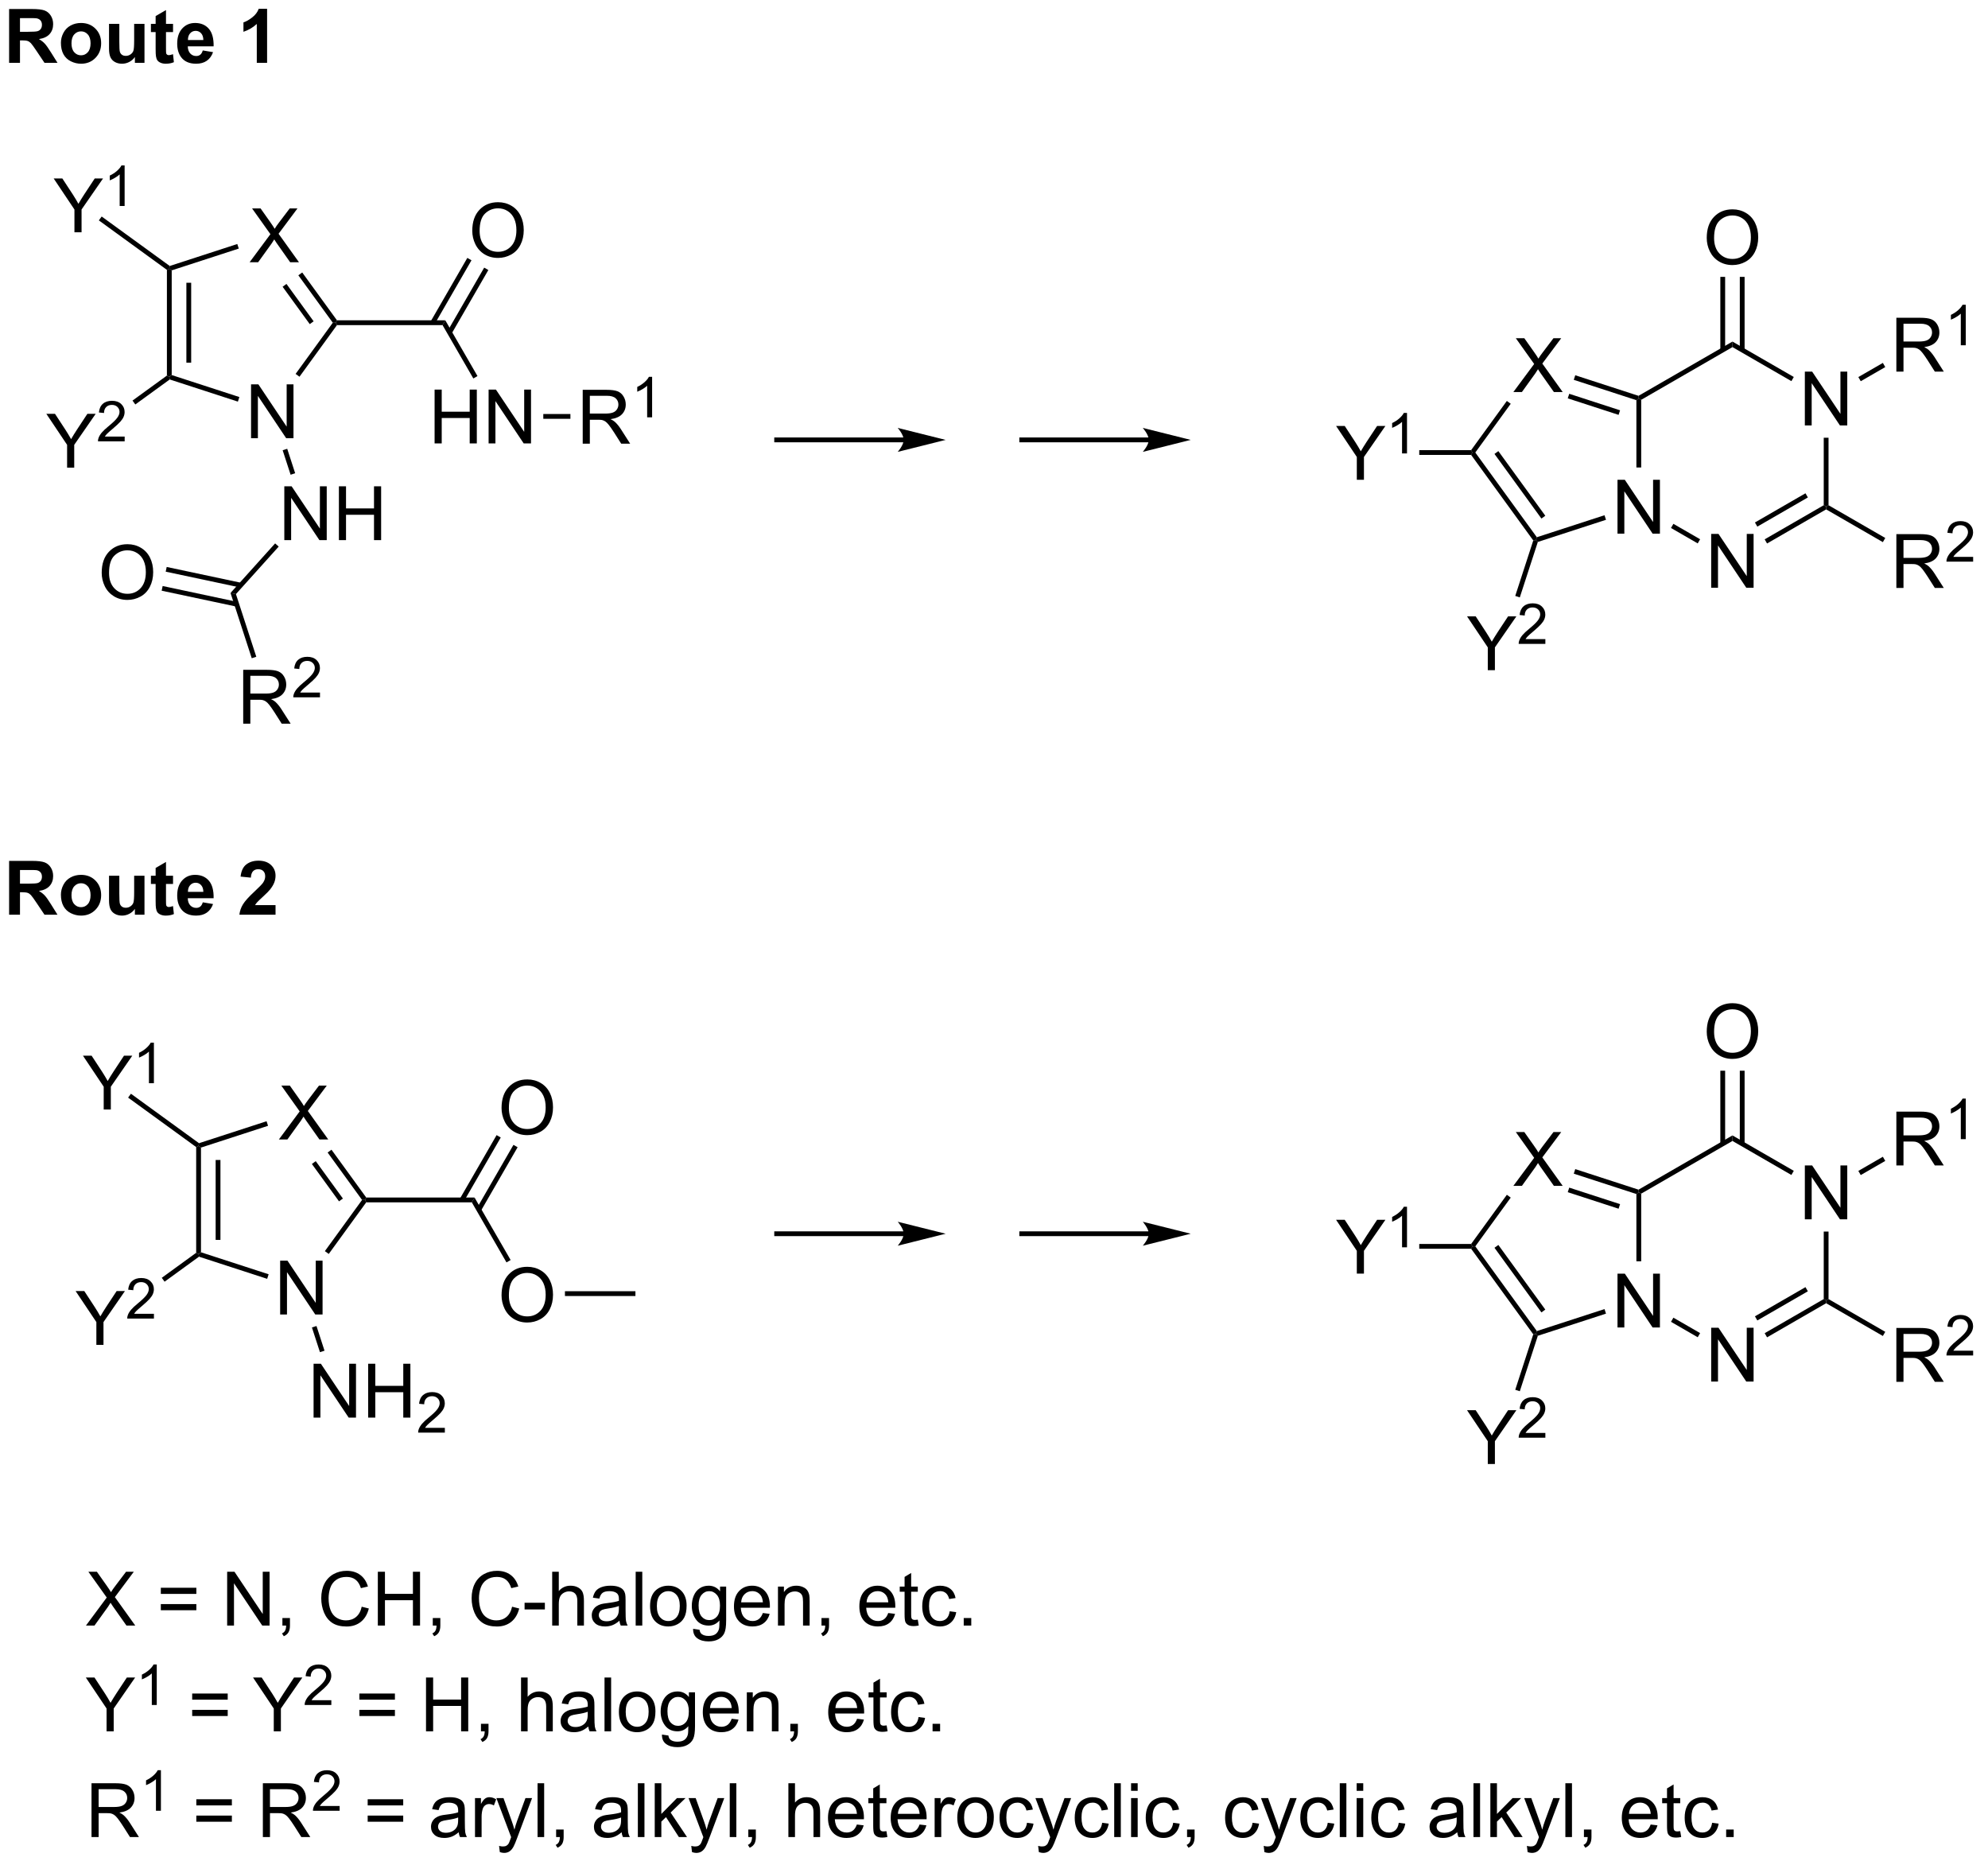 <?xml version="1.0" encoding="UTF-8"?>
<!DOCTYPE svg PUBLIC '-//W3C//DTD SVG 1.0//EN'
          'http://www.w3.org/TR/2001/REC-SVG-20010904/DTD/svg10.dtd'>
<svg stroke-dasharray="none" shape-rendering="auto" xmlns="http://www.w3.org/2000/svg" font-family="'Dialog'" text-rendering="auto" width="290" fill-opacity="1" color-interpolation="auto" color-rendering="auto" preserveAspectRatio="xMidYMid meet" font-size="12px" viewBox="0 0 290 272" fill="black" xmlns:xlink="http://www.w3.org/1999/xlink" stroke="black" image-rendering="auto" stroke-miterlimit="10" stroke-linecap="square" stroke-linejoin="miter" font-style="normal" stroke-width="1" height="272" stroke-dashoffset="0" font-weight="normal" stroke-opacity="1"
><!--Generated by the Batik Graphics2D SVG Generator--><defs id="genericDefs"
  /><g
  ><defs id="defs1"
    ><clipPath clipPathUnits="userSpaceOnUse" id="clipPath1"
      ><path d="M1.236 2.33 L218.185 2.33 L218.185 206.129 L1.236 206.129 L1.236 2.33 Z"
      /></clipPath
      ><clipPath clipPathUnits="userSpaceOnUse" id="clipPath2"
      ><path d="M7.041 107.693 L7.041 305.825 L217.959 305.825 L217.959 107.693 Z"
      /></clipPath
    ></defs
    ><g transform="scale(1.333,1.333) translate(-1.236,-2.33) matrix(1.029,0,0,1.029,-6.007,-108.443)"
    ><path d="M33.738 154.248 L33.738 148.521 L34.517 148.521 L37.525 153.016 L37.525 148.521 L38.251 148.521 L38.251 154.248 L37.473 154.248 L34.465 149.748 L34.465 154.248 L33.738 154.248 Z" stroke="none" clip-path="url(#clipPath2)"
    /></g
    ><g transform="matrix(1.371,0,0,1.371,-9.657,-147.697)"
    ><path d="M33.603 135.626 L35.816 132.642 L33.863 129.9 L34.767 129.9 L35.806 131.369 Q36.129 131.824 36.267 132.072 Q36.457 131.759 36.72 131.418 L37.871 129.9 L38.697 129.9 L36.684 132.598 L38.853 135.626 L37.915 135.626 L36.473 133.582 Q36.353 133.408 36.223 133.199 Q36.032 133.512 35.949 133.629 L34.512 135.626 L33.603 135.626 Z" stroke="none" clip-path="url(#clipPath2)"
    /></g
    ><g transform="matrix(1.371,0,0,1.371,-9.657,-147.697)"
    ><path d="M24.803 136.438 L25.058 136.308 L25.314 136.493 L25.314 147.631 L25.058 147.816 L24.803 147.686 ZM26.875 137.813 L26.875 146.311 L27.385 146.311 L27.385 137.813 Z" stroke="none" clip-path="url(#clipPath2)"
    /></g
    ><g transform="matrix(1.371,0,0,1.371,-9.657,-147.697)"
    ><path d="M25.103 148.099 L25.058 147.816 L25.314 147.631 L32.513 149.97 L32.355 150.456 Z" stroke="none" clip-path="url(#clipPath2)"
    /></g
    ><g transform="matrix(1.371,0,0,1.371,-9.657,-147.697)"
    ><path d="M38.909 147.808 L38.496 147.508 L42.453 142.062 L42.769 142.062 L42.898 142.317 Z" stroke="none" clip-path="url(#clipPath2)"
    /></g
    ><g transform="matrix(1.371,0,0,1.371,-9.657,-147.697)"
    ><path d="M42.898 141.807 L42.769 142.062 L42.453 142.062 L38.788 137.018 L39.201 136.718 ZM40.414 141.912 L37.525 137.936 L37.113 138.236 L40.002 142.212 Z" stroke="none" clip-path="url(#clipPath2)"
    /></g
    ><g transform="matrix(1.371,0,0,1.371,-9.657,-147.697)"
    ><path d="M32.292 133.689 L32.45 134.174 L25.314 136.493 L25.058 136.308 L25.103 136.025 Z" stroke="none" clip-path="url(#clipPath2)"
    /></g
    ><g transform="matrix(1.371,0,0,1.371,-9.657,-147.697)"
    ><path d="M42.898 142.317 L42.769 142.062 L42.898 141.807 L54.425 141.807 L54.13 142.317 Z" stroke="none" clip-path="url(#clipPath2)"
    /></g
    ><g transform="matrix(1.371,0,0,1.371,-9.657,-147.697)"
    ><path d="M57.294 132.281 Q57.294 130.854 58.06 130.049 Q58.826 129.242 60.037 129.242 Q60.828 129.242 61.464 129.622 Q62.102 130 62.435 130.677 Q62.771 131.354 62.771 132.214 Q62.771 133.086 62.419 133.773 Q62.068 134.461 61.422 134.815 Q60.779 135.169 60.032 135.169 Q59.224 135.169 58.586 134.779 Q57.951 134.385 57.623 133.711 Q57.294 133.034 57.294 132.281 ZM58.076 132.292 Q58.076 133.328 58.63 133.924 Q59.188 134.518 60.029 134.518 Q60.883 134.518 61.435 133.917 Q61.99 133.315 61.99 132.211 Q61.99 131.51 61.753 130.99 Q61.516 130.469 61.06 130.182 Q60.607 129.893 60.039 129.893 Q59.235 129.893 58.654 130.448 Q58.076 131 58.076 132.292 Z" stroke="none" clip-path="url(#clipPath2)"
    /></g
    ><g transform="matrix(1.371,0,0,1.371,-9.657,-147.697)"
    ><path d="M55.096 143.225 L59.004 136.457 L58.562 136.202 L54.654 142.97 ZM53.302 142.19 L57.21 135.421 L56.768 135.166 L52.86 141.935 Z" stroke="none" clip-path="url(#clipPath2)"
    /></g
    ><g transform="matrix(1.371,0,0,1.371,-9.657,-147.697)"
    ><path d="M53.285 154.904 L53.285 149.177 L54.043 149.177 L54.043 151.529 L57.02 151.529 L57.02 149.177 L57.778 149.177 L57.778 154.904 L57.02 154.904 L57.02 152.203 L54.043 152.203 L54.043 154.904 L53.285 154.904 ZM59.032 154.904 L59.032 149.177 L59.81 149.177 L62.818 153.672 L62.818 149.177 L63.544 149.177 L63.544 154.904 L62.766 154.904 L59.758 150.404 L59.758 154.904 L59.032 154.904 Z" stroke="none" clip-path="url(#clipPath2)"
    /></g
    ><g transform="matrix(1.371,0,0,1.371,-9.657,-147.697)"
    ><path d="M54.13 142.317 L54.425 141.807 L57.849 147.738 L57.407 147.993 Z" stroke="none" clip-path="url(#clipPath2)"
    /></g
    ><g transform="matrix(1.371,0,0,1.371,-9.657,-147.697)"
    ><path d="M69.045 154.929 L69.045 149.202 L71.585 149.202 Q72.35 149.202 72.749 149.356 Q73.147 149.51 73.384 149.9 Q73.624 150.291 73.624 150.765 Q73.624 151.374 73.228 151.793 Q72.835 152.21 72.009 152.322 Q72.311 152.468 72.467 152.609 Q72.798 152.913 73.095 153.369 L74.092 154.929 L73.139 154.929 L72.381 153.736 Q72.048 153.221 71.832 152.947 Q71.618 152.674 71.449 152.564 Q71.28 152.455 71.103 152.413 Q70.975 152.385 70.681 152.385 L69.803 152.385 L69.803 154.929 L69.045 154.929 ZM69.803 151.728 L71.431 151.728 Q71.952 151.728 72.243 151.622 Q72.538 151.515 72.689 151.278 Q72.842 151.041 72.842 150.765 Q72.842 150.359 72.545 150.098 Q72.251 149.835 71.616 149.835 L69.803 149.835 L69.803 151.728 Z" stroke="none" clip-path="url(#clipPath2)"
    /></g
    ><g transform="matrix(1.371,0,0,1.371,-9.657,-147.697)"
    ><path d="M76.429 152.129 L75.901 152.129 L75.901 148.768 Q75.71 148.949 75.401 149.131 Q75.093 149.312 74.847 149.404 L74.847 148.894 Q75.288 148.685 75.618 148.391 Q75.95 148.094 76.089 147.816 L76.429 147.816 L76.429 152.129 Z" stroke="none" clip-path="url(#clipPath2)"
    /></g
    ><g transform="matrix(1.371,0,0,1.371,-9.657,-147.697)"
    ><path d="M64.851 152.284 L64.851 151.774 L67.736 151.774 L67.736 152.284 Z" stroke="none" clip-path="url(#clipPath2)"
    /></g
    ><g transform="matrix(1.371,0,0,1.371,-9.657,-147.697)"
    ><path d="M37.295 165.193 L37.295 159.467 L38.073 159.467 L41.081 163.961 L41.081 159.467 L41.808 159.467 L41.808 165.193 L41.029 165.193 L38.021 160.693 L38.021 165.193 L37.295 165.193 ZM43.103 165.193 L43.103 159.467 L43.861 159.467 L43.861 161.818 L46.838 161.818 L46.838 159.467 L47.596 159.467 L47.596 165.193 L46.838 165.193 L46.838 162.493 L43.861 162.493 L43.861 165.193 L43.103 165.193 Z" stroke="none" clip-path="url(#clipPath2)"
    /></g
    ><g transform="matrix(1.371,0,0,1.371,-9.657,-147.697)"
    ><path d="M37.119 155.631 L37.604 155.473 L38.45 158.076 L37.965 158.234 Z" stroke="none" clip-path="url(#clipPath2)"
    /></g
    ><g transform="matrix(1.371,0,0,1.371,-9.657,-147.697)"
    ><path d="M36.317 165.539 L36.697 165.88 L32.148 170.932 L31.571 170.81 Z" stroke="none" clip-path="url(#clipPath2)"
    /></g
    ><g transform="matrix(1.371,0,0,1.371,-9.657,-147.697)"
    ><path d="M32.921 184.716 L32.921 178.99 L35.46 178.99 Q36.226 178.99 36.624 179.143 Q37.023 179.297 37.26 179.688 Q37.499 180.078 37.499 180.552 Q37.499 181.161 37.103 181.581 Q36.71 181.998 35.885 182.109 Q36.187 182.255 36.343 182.396 Q36.674 182.701 36.971 183.156 L37.968 184.716 L37.015 184.716 L36.257 183.524 Q35.924 183.008 35.708 182.734 Q35.494 182.461 35.325 182.352 Q35.155 182.242 34.978 182.201 Q34.851 182.172 34.556 182.172 L33.679 182.172 L33.679 184.716 L32.921 184.716 ZM33.679 181.516 L35.306 181.516 Q35.827 181.516 36.119 181.409 Q36.413 181.302 36.564 181.065 Q36.718 180.828 36.718 180.552 Q36.718 180.146 36.421 179.886 Q36.127 179.623 35.491 179.623 L33.679 179.623 L33.679 181.516 Z" stroke="none" clip-path="url(#clipPath2)"
    /></g
    ><g transform="matrix(1.371,0,0,1.371,-9.657,-147.697)"
    ><path d="M41.09 181.408 L41.09 181.916 L38.25 181.916 Q38.244 181.725 38.312 181.549 Q38.42 181.26 38.658 180.979 Q38.898 180.697 39.349 180.328 Q40.049 179.754 40.295 179.418 Q40.541 179.082 40.541 178.783 Q40.541 178.471 40.316 178.256 Q40.094 178.039 39.732 178.039 Q39.351 178.039 39.123 178.268 Q38.894 178.496 38.892 178.901 L38.349 178.846 Q38.406 178.238 38.769 177.922 Q39.133 177.604 39.744 177.604 Q40.363 177.604 40.722 177.947 Q41.084 178.289 41.084 178.795 Q41.084 179.053 40.978 179.303 Q40.873 179.551 40.627 179.826 Q40.383 180.102 39.814 180.582 Q39.34 180.981 39.205 181.123 Q39.07 181.266 38.982 181.408 L41.09 181.408 Z" stroke="none" clip-path="url(#clipPath2)"
    /></g
    ><g transform="matrix(1.371,0,0,1.371,-9.657,-147.697)"
    ><path d="M31.571 170.81 L32.148 170.932 L34.314 177.599 L33.829 177.757 Z" stroke="none" clip-path="url(#clipPath2)"
    /></g
    ><g transform="matrix(1.371,0,0,1.371,-9.657,-147.697)"
    ><path d="M17.865 168.664 Q17.865 167.237 18.631 166.432 Q19.397 165.625 20.608 165.625 Q21.399 165.625 22.035 166.005 Q22.673 166.383 23.006 167.06 Q23.342 167.737 23.342 168.596 Q23.342 169.469 22.99 170.156 Q22.639 170.844 21.993 171.198 Q21.35 171.552 20.602 171.552 Q19.795 171.552 19.157 171.161 Q18.522 170.768 18.193 170.094 Q17.865 169.417 17.865 168.664 ZM18.647 168.674 Q18.647 169.711 19.201 170.307 Q19.759 170.901 20.6 170.901 Q21.454 170.901 22.006 170.299 Q22.561 169.698 22.561 168.594 Q22.561 167.893 22.324 167.372 Q22.087 166.851 21.631 166.565 Q21.178 166.276 20.61 166.276 Q19.805 166.276 19.225 166.831 Q18.647 167.383 18.647 168.674 Z" stroke="none" clip-path="url(#clipPath2)"
    /></g
    ><g transform="matrix(1.371,0,0,1.371,-9.657,-147.697)"
    ><path d="M32.713 169.732 L24.781 168.046 L24.674 168.546 L32.607 170.232 ZM32.282 171.759 L24.35 170.073 L24.244 170.572 L32.176 172.258 Z" stroke="none" clip-path="url(#clipPath2)"
    /></g
    ><g transform="matrix(1.371,0,0,1.371,-9.657,-147.697)"
    ><path d="M14.964 132.443 L14.964 130.016 L12.756 126.717 L13.678 126.717 L14.808 128.443 Q15.12 128.928 15.388 129.412 Q15.646 128.961 16.014 128.399 L17.123 126.717 L18.006 126.717 L15.722 130.016 L15.722 132.443 L14.964 132.443 Z" stroke="none" clip-path="url(#clipPath2)"
    /></g
    ><g transform="matrix(1.371,0,0,1.371,-9.657,-147.697)"
    ><path d="M20.304 129.643 L19.777 129.643 L19.777 126.282 Q19.586 126.463 19.277 126.645 Q18.968 126.827 18.722 126.919 L18.722 126.409 Q19.164 126.2 19.494 125.905 Q19.826 125.608 19.965 125.331 L20.304 125.331 L20.304 129.643 Z" stroke="none" clip-path="url(#clipPath2)"
    /></g
    ><g transform="matrix(1.371,0,0,1.371,-9.657,-147.697)"
    ><path d="M25.103 136.025 L25.058 136.308 L24.803 136.438 L17.561 131.176 L17.861 130.763 Z" stroke="none" clip-path="url(#clipPath2)"
    /></g
    ><g transform="matrix(1.371,0,0,1.371,-9.657,-147.697)"
    ><path d="M14.183 157.481 L14.183 155.054 L11.974 151.755 L12.896 151.755 L14.026 153.481 Q14.339 153.965 14.607 154.45 Q14.865 153.999 15.232 153.437 L16.341 151.755 L17.224 151.755 L14.941 155.054 L14.941 157.481 L14.183 157.481 Z" stroke="none" clip-path="url(#clipPath2)"
    /></g
    ><g transform="matrix(1.371,0,0,1.371,-9.657,-147.697)"
    ><path d="M20.308 154.173 L20.308 154.681 L17.468 154.681 Q17.463 154.49 17.531 154.314 Q17.639 154.025 17.877 153.744 Q18.117 153.462 18.568 153.093 Q19.267 152.519 19.514 152.183 Q19.76 151.847 19.76 151.548 Q19.76 151.236 19.535 151.021 Q19.312 150.804 18.951 150.804 Q18.57 150.804 18.342 151.033 Q18.113 151.261 18.111 151.666 L17.568 151.611 Q17.625 151.003 17.988 150.687 Q18.351 150.369 18.963 150.369 Q19.582 150.369 19.941 150.712 Q20.302 151.054 20.302 151.56 Q20.302 151.818 20.197 152.068 Q20.092 152.316 19.846 152.591 Q19.601 152.867 19.033 153.347 Q18.558 153.746 18.424 153.888 Q18.289 154.031 18.201 154.173 L20.308 154.173 Z" stroke="none" clip-path="url(#clipPath2)"
    /></g
    ><g transform="matrix(1.371,0,0,1.371,-9.657,-147.697)"
    ><path d="M24.803 147.686 L25.058 147.816 L25.103 148.099 L21.442 150.759 L21.142 150.346 Z" stroke="none" clip-path="url(#clipPath2)"
    /></g
    ><g transform="matrix(1.371,0,0,1.371,-9.657,-147.697)"
    ><path d="M179.147 164.501 L179.147 158.774 L179.926 158.774 L182.933 163.269 L182.933 158.774 L183.66 158.774 L183.66 164.501 L182.881 164.501 L179.874 160.001 L179.874 164.501 L179.147 164.501 Z" stroke="none" clip-path="url(#clipPath2)"
    /></g
    ><g transform="matrix(1.371,0,0,1.371,-9.657,-147.697)"
    ><path d="M189.114 170.255 L189.114 164.529 L189.892 164.529 L192.9 169.023 L192.9 164.529 L193.627 164.529 L193.627 170.255 L192.848 170.255 L189.84 165.755 L189.84 170.255 L189.114 170.255 Z" stroke="none" clip-path="url(#clipPath2)"
    /></g
    ><g transform="matrix(1.371,0,0,1.371,-9.657,-147.697)"
    ><path d="M199.081 152.992 L199.081 147.266 L199.859 147.266 L202.867 151.76 L202.867 147.266 L203.594 147.266 L203.594 152.992 L202.815 152.992 L199.807 148.492 L199.807 152.992 L199.081 152.992 Z" stroke="none" clip-path="url(#clipPath2)"
    /></g
    ><g transform="matrix(1.371,0,0,1.371,-9.657,-147.697)"
    ><path d="M181.157 150.303 L181.413 150.117 L181.668 150.264 L181.668 157.463 L181.157 157.463 Z" stroke="none" clip-path="url(#clipPath2)"
    /></g
    ><g transform="matrix(1.371,0,0,1.371,-9.657,-147.697)"
    ><path d="M184.839 163.899 L185.094 163.457 L187.937 165.098 L187.682 165.54 Z" stroke="none" clip-path="url(#clipPath2)"
    /></g
    ><g transform="matrix(1.371,0,0,1.371,-9.657,-147.697)"
    ><path d="M195.061 165.549 L194.806 165.107 L201.091 161.478 L201.346 161.626 L201.346 161.92 ZM194.025 163.755 L199.402 160.651 L199.147 160.209 L193.77 163.313 Z" stroke="none" clip-path="url(#clipPath2)"
    /></g
    ><g transform="matrix(1.371,0,0,1.371,-9.657,-147.697)"
    ><path d="M201.601 161.478 L201.346 161.626 L201.091 161.478 L201.091 154.296 L201.601 154.296 Z" stroke="none" clip-path="url(#clipPath2)"
    /></g
    ><g transform="matrix(1.371,0,0,1.371,-9.657,-147.697)"
    ><path d="M197.904 147.835 L197.649 148.277 L191.379 144.657 L191.379 144.068 Z" stroke="none" clip-path="url(#clipPath2)"
    /></g
    ><g transform="matrix(1.371,0,0,1.371,-9.657,-147.697)"
    ><path d="M191.379 144.068 L191.379 144.657 L181.668 150.264 L181.413 150.117 L181.383 149.839 Z" stroke="none" clip-path="url(#clipPath2)"
    /></g
    ><g transform="matrix(1.371,0,0,1.371,-9.657,-147.697)"
    ><path d="M168.066 149.436 L170.28 146.451 L168.327 143.709 L169.23 143.709 L170.269 145.178 Q170.592 145.634 170.73 145.881 Q170.92 145.569 171.183 145.227 L172.334 143.709 L173.16 143.709 L171.147 146.407 L173.316 149.436 L172.379 149.436 L170.936 147.392 Q170.816 147.217 170.686 147.009 Q170.496 147.321 170.412 147.438 L168.975 149.436 L168.066 149.436 Z" stroke="none" clip-path="url(#clipPath2)"
    /></g
    ><g transform="matrix(1.371,0,0,1.371,-9.657,-147.697)"
    ><path d="M181.383 149.839 L181.413 150.117 L181.157 150.303 L174.494 148.138 L174.652 147.652 ZM179.42 151.38 L174.012 149.623 L173.854 150.108 L179.262 151.865 Z" stroke="none" clip-path="url(#clipPath2)"
    /></g
    ><g transform="matrix(1.371,0,0,1.371,-9.657,-147.697)"
    ><path d="M167.374 150.384 L167.787 150.684 L164.018 155.871 L163.703 155.871 L163.573 155.616 Z" stroke="none" clip-path="url(#clipPath2)"
    /></g
    ><g transform="matrix(1.371,0,0,1.371,-9.657,-147.697)"
    ><path d="M163.573 156.127 L163.703 155.871 L164.018 155.871 L170.565 164.882 L170.467 165.182 L170.184 165.227 ZM166.057 156.021 L171.052 162.897 L171.465 162.597 L166.47 155.721 Z" stroke="none" clip-path="url(#clipPath2)"
    /></g
    ><g transform="matrix(1.371,0,0,1.371,-9.657,-147.697)"
    ><path d="M170.67 165.385 L170.467 165.182 L170.565 164.882 L177.764 162.543 L177.922 163.028 Z" stroke="none" clip-path="url(#clipPath2)"
    /></g
    ><g transform="matrix(1.371,0,0,1.371,-9.657,-147.697)"
    ><path d="M188.642 133.04 Q188.642 131.613 189.408 130.808 Q190.174 130.001 191.385 130.001 Q192.176 130.001 192.812 130.381 Q193.45 130.759 193.783 131.436 Q194.119 132.113 194.119 132.972 Q194.119 133.845 193.767 134.532 Q193.416 135.22 192.77 135.574 Q192.127 135.928 191.379 135.928 Q190.572 135.928 189.934 135.537 Q189.299 135.144 188.97 134.47 Q188.642 133.793 188.642 133.04 ZM189.424 133.05 Q189.424 134.087 189.978 134.683 Q190.536 135.277 191.377 135.277 Q192.231 135.277 192.783 134.675 Q193.338 134.074 193.338 132.97 Q193.338 132.269 193.101 131.748 Q192.864 131.227 192.408 130.941 Q191.955 130.652 191.387 130.652 Q190.582 130.652 190.002 131.207 Q189.424 131.759 189.424 133.05 Z" stroke="none" clip-path="url(#clipPath2)"
    /></g
    ><g transform="matrix(1.371,0,0,1.371,-9.657,-147.697)"
    ><path d="M192.67 144.961 L192.67 137.185 L192.16 137.185 L192.16 144.961 ZM190.599 144.961 L190.599 137.185 L190.089 137.185 L190.089 144.961 Z" stroke="none" clip-path="url(#clipPath2)"
    /></g
    ><g transform="matrix(1.371,0,0,1.371,-9.657,-147.697)"
    ><path d="M208.818 147.263 L208.818 141.536 L211.357 141.536 Q212.123 141.536 212.521 141.69 Q212.92 141.844 213.157 142.234 Q213.396 142.625 213.396 143.099 Q213.396 143.708 213 144.127 Q212.607 144.544 211.782 144.656 Q212.084 144.802 212.24 144.942 Q212.571 145.247 212.868 145.703 L213.865 147.263 L212.912 147.263 L212.154 146.07 Q211.821 145.554 211.605 145.281 Q211.391 145.008 211.222 144.898 Q211.053 144.789 210.875 144.747 Q210.748 144.719 210.453 144.719 L209.576 144.719 L209.576 147.263 L208.818 147.263 ZM209.576 144.062 L211.203 144.062 Q211.724 144.062 212.016 143.956 Q212.31 143.849 212.461 143.612 Q212.615 143.375 212.615 143.099 Q212.615 142.692 212.318 142.432 Q212.024 142.169 211.388 142.169 L209.576 142.169 L209.576 144.062 Z" stroke="none" clip-path="url(#clipPath2)"
    /></g
    ><g transform="matrix(1.371,0,0,1.371,-9.657,-147.697)"
    ><path d="M216.202 144.463 L215.674 144.463 L215.674 141.101 Q215.483 141.283 215.174 141.465 Q214.866 141.646 214.62 141.738 L214.62 141.228 Q215.061 141.019 215.391 140.725 Q215.723 140.428 215.862 140.15 L216.202 140.15 L216.202 144.463 Z" stroke="none" clip-path="url(#clipPath2)"
    /></g
    ><g transform="matrix(1.371,0,0,1.371,-9.657,-147.697)"
    ><path d="M205.028 148.286 L204.773 147.844 L207.381 146.338 L207.637 146.78 Z" stroke="none" clip-path="url(#clipPath2)"
    /></g
    ><g transform="matrix(1.371,0,0,1.371,-9.657,-147.697)"
    ><path d="M208.818 170.28 L208.818 164.554 L211.357 164.554 Q212.123 164.554 212.521 164.707 Q212.92 164.861 213.157 165.251 Q213.396 165.642 213.396 166.116 Q213.396 166.725 213 167.145 Q212.607 167.561 211.782 167.673 Q212.084 167.819 212.24 167.96 Q212.571 168.264 212.868 168.72 L213.865 170.28 L212.912 170.28 L212.154 169.087 Q211.821 168.572 211.605 168.298 Q211.391 168.025 211.222 167.916 Q211.053 167.806 210.875 167.764 Q210.748 167.736 210.453 167.736 L209.576 167.736 L209.576 170.28 L208.818 170.28 ZM209.576 167.08 L211.203 167.08 Q211.724 167.08 212.016 166.973 Q212.31 166.866 212.461 166.629 Q212.615 166.392 212.615 166.116 Q212.615 165.71 212.318 165.449 Q212.024 165.186 211.388 165.186 L209.576 165.186 L209.576 167.08 Z" stroke="none" clip-path="url(#clipPath2)"
    /></g
    ><g transform="matrix(1.371,0,0,1.371,-9.657,-147.697)"
    ><path d="M216.987 166.972 L216.987 167.48 L214.147 167.48 Q214.141 167.289 214.209 167.113 Q214.317 166.824 214.555 166.543 Q214.795 166.261 215.247 165.892 Q215.946 165.318 216.192 164.982 Q216.438 164.646 216.438 164.347 Q216.438 164.035 216.213 163.82 Q215.991 163.603 215.629 163.603 Q215.249 163.603 215.02 163.832 Q214.792 164.06 214.79 164.464 L214.247 164.41 Q214.303 163.802 214.667 163.486 Q215.03 163.168 215.641 163.168 Q216.26 163.168 216.62 163.511 Q216.981 163.853 216.981 164.359 Q216.981 164.617 216.875 164.867 Q216.77 165.115 216.524 165.39 Q216.28 165.666 215.711 166.146 Q215.237 166.545 215.102 166.687 Q214.967 166.83 214.879 166.972 L216.987 166.972 Z" stroke="none" clip-path="url(#clipPath2)"
    /></g
    ><g transform="matrix(1.371,0,0,1.371,-9.657,-147.697)"
    ><path d="M201.346 161.92 L201.346 161.626 L201.601 161.478 L207.637 164.963 L207.381 165.405 Z" stroke="none" clip-path="url(#clipPath2)"
    /></g
    ><g transform="matrix(1.371,0,0,1.371,-9.657,-147.697)"
    ><path d="M151.41 158.772 L151.41 156.344 L149.202 153.045 L150.124 153.045 L151.254 154.772 Q151.566 155.256 151.834 155.74 Q152.092 155.29 152.459 154.727 L153.569 153.045 L154.452 153.045 L152.168 156.344 L152.168 158.772 L151.41 158.772 Z" stroke="none" clip-path="url(#clipPath2)"
    /></g
    ><g transform="matrix(1.371,0,0,1.371,-9.657,-147.697)"
    ><path d="M156.75 155.971 L156.223 155.971 L156.223 152.61 Q156.032 152.792 155.723 152.973 Q155.415 153.155 155.168 153.247 L155.168 152.737 Q155.61 152.528 155.94 152.233 Q156.272 151.936 156.411 151.659 L156.75 151.659 L156.75 155.971 Z" stroke="none" clip-path="url(#clipPath2)"
    /></g
    ><g transform="matrix(1.371,0,0,1.371,-9.657,-147.697)"
    ><path d="M163.573 155.616 L163.703 155.871 L163.573 156.127 L158.053 156.127 L158.053 155.616 Z" stroke="none" clip-path="url(#clipPath2)"
    /></g
    ><g transform="matrix(1.371,0,0,1.371,-9.657,-147.697)"
    ><path d="M165.346 179.028 L165.346 176.601 L163.137 173.301 L164.059 173.301 L165.189 175.028 Q165.502 175.512 165.77 175.996 Q166.028 175.546 166.395 174.983 L167.505 173.301 L168.387 173.301 L166.103 176.601 L166.103 179.028 L165.346 179.028 Z" stroke="none" clip-path="url(#clipPath2)"
    /></g
    ><g transform="matrix(1.371,0,0,1.371,-9.657,-147.697)"
    ><path d="M171.471 175.72 L171.471 176.228 L168.631 176.228 Q168.626 176.036 168.694 175.86 Q168.802 175.571 169.04 175.29 Q169.28 175.009 169.731 174.64 Q170.43 174.065 170.677 173.73 Q170.923 173.394 170.923 173.095 Q170.923 172.782 170.698 172.567 Q170.475 172.351 170.114 172.351 Q169.733 172.351 169.505 172.579 Q169.276 172.808 169.274 173.212 L168.731 173.157 Q168.788 172.55 169.151 172.233 Q169.514 171.915 170.126 171.915 Q170.745 171.915 171.104 172.259 Q171.465 172.601 171.465 173.107 Q171.465 173.364 171.36 173.614 Q171.255 173.862 171.008 174.138 Q170.764 174.413 170.196 174.894 Q169.721 175.292 169.587 175.435 Q169.452 175.577 169.364 175.72 L171.471 175.72 Z" stroke="none" clip-path="url(#clipPath2)"
    /></g
    ><g transform="matrix(1.371,0,0,1.371,-9.657,-147.697)"
    ><path d="M170.184 165.227 L170.467 165.182 L170.67 165.385 L168.752 171.285 L168.267 171.127 Z" stroke="none" clip-path="url(#clipPath2)"
    /></g
    ><g transform="matrix(1.371,0,0,1.371,-9.657,-147.697)"
    ><path d="M103.199 154.272 L89.681 154.272 L89.426 154.272 L89.426 154.783 L89.681 154.783 L103.199 154.783 L103.454 154.783 L103.454 154.272 L103.199 154.272 ZM107.664 154.528 L102.561 153.252 C102.561 153.252 103.199 153.969 103.199 154.528 C103.199 155.085 102.561 155.803 102.561 155.803 Z" stroke="none" clip-path="url(#clipPath2)"
    /></g
    ><g transform="matrix(1.371,0,0,1.371,-9.657,-147.697)"
    ><path d="M36.852 247.571 L36.852 241.845 L37.631 241.845 L40.639 246.34 L40.639 241.845 L41.365 241.845 L41.365 247.571 L40.587 247.571 L37.579 243.071 L37.579 247.571 L36.852 247.571 Z" stroke="none" clip-path="url(#clipPath2)"
    /></g
    ><g transform="matrix(1.371,0,0,1.371,-9.657,-147.697)"
    ><path d="M36.717 228.95 L38.931 225.966 L36.977 223.223 L37.881 223.223 L38.92 224.692 Q39.243 225.148 39.381 225.395 Q39.571 225.083 39.834 224.742 L40.985 223.223 L41.811 223.223 L39.798 225.921 L41.967 228.95 L41.029 228.95 L39.587 226.906 Q39.467 226.731 39.337 226.523 Q39.147 226.835 39.063 226.953 L37.626 228.95 L36.717 228.95 Z" stroke="none" clip-path="url(#clipPath2)"
    /></g
    ><g transform="matrix(1.371,0,0,1.371,-9.657,-147.697)"
    ><path d="M27.917 229.761 L28.173 229.631 L28.428 229.817 L28.428 240.955 L28.173 241.14 L27.917 241.01 ZM29.989 231.137 L29.989 239.635 L30.499 239.635 L30.499 231.137 Z" stroke="none" clip-path="url(#clipPath2)"
    /></g
    ><g transform="matrix(1.371,0,0,1.371,-9.657,-147.697)"
    ><path d="M28.217 241.423 L28.173 241.14 L28.428 240.955 L35.627 243.294 L35.47 243.779 Z" stroke="none" clip-path="url(#clipPath2)"
    /></g
    ><g transform="matrix(1.371,0,0,1.371,-9.657,-147.697)"
    ><path d="M42.023 241.132 L41.61 240.832 L45.567 235.386 L45.883 235.386 L46.013 235.641 Z" stroke="none" clip-path="url(#clipPath2)"
    /></g
    ><g transform="matrix(1.371,0,0,1.371,-9.657,-147.697)"
    ><path d="M46.013 235.131 L45.883 235.386 L45.567 235.386 L41.903 230.342 L42.315 230.042 ZM43.528 235.236 L40.639 231.26 L40.227 231.559 L43.116 235.536 Z" stroke="none" clip-path="url(#clipPath2)"
    /></g
    ><g transform="matrix(1.371,0,0,1.371,-9.657,-147.697)"
    ><path d="M35.406 227.013 L35.564 227.498 L28.428 229.817 L28.173 229.631 L28.217 229.349 Z" stroke="none" clip-path="url(#clipPath2)"
    /></g
    ><g transform="matrix(1.371,0,0,1.371,-9.657,-147.697)"
    ><path d="M46.013 235.641 L45.883 235.386 L46.013 235.131 L57.538 235.131 L57.244 235.641 Z" stroke="none" clip-path="url(#clipPath2)"
    /></g
    ><g transform="matrix(1.371,0,0,1.371,-9.657,-147.697)"
    ><path d="M60.409 225.605 Q60.409 224.178 61.174 223.373 Q61.94 222.566 63.151 222.566 Q63.943 222.566 64.578 222.946 Q65.216 223.324 65.549 224.001 Q65.885 224.678 65.885 225.537 Q65.885 226.41 65.534 227.097 Q65.182 227.785 64.536 228.139 Q63.893 228.493 63.146 228.493 Q62.338 228.493 61.7 228.102 Q61.065 227.709 60.737 227.035 Q60.409 226.357 60.409 225.605 ZM61.19 225.615 Q61.19 226.652 61.745 227.248 Q62.302 227.842 63.143 227.842 Q63.997 227.842 64.549 227.24 Q65.104 226.639 65.104 225.535 Q65.104 224.834 64.867 224.313 Q64.63 223.792 64.174 223.506 Q63.721 223.217 63.153 223.217 Q62.349 223.217 61.768 223.772 Q61.19 224.324 61.19 225.615 Z" stroke="none" clip-path="url(#clipPath2)"
    /></g
    ><g transform="matrix(1.371,0,0,1.371,-9.657,-147.697)"
    ><path d="M58.21 236.549 L62.118 229.78 L61.676 229.525 L57.768 236.294 ZM56.416 235.513 L60.324 228.745 L59.882 228.49 L55.974 235.258 Z" stroke="none" clip-path="url(#clipPath2)"
    /></g
    ><g transform="matrix(1.371,0,0,1.371,-9.657,-147.697)"
    ><path d="M60.409 245.538 Q60.409 244.111 61.174 243.307 Q61.94 242.499 63.151 242.499 Q63.943 242.499 64.578 242.88 Q65.216 243.257 65.549 243.934 Q65.885 244.611 65.885 245.471 Q65.885 246.343 65.534 247.031 Q65.182 247.718 64.536 248.072 Q63.893 248.427 63.146 248.427 Q62.338 248.427 61.7 248.036 Q61.065 247.643 60.737 246.968 Q60.409 246.291 60.409 245.538 ZM61.19 245.549 Q61.19 246.585 61.745 247.182 Q62.302 247.775 63.143 247.775 Q63.997 247.775 64.549 247.174 Q65.104 246.572 65.104 245.468 Q65.104 244.768 64.867 244.247 Q64.63 243.726 64.174 243.44 Q63.721 243.15 63.153 243.15 Q62.349 243.15 61.768 243.705 Q61.19 244.257 61.19 245.549 Z" stroke="none" clip-path="url(#clipPath2)"
    /></g
    ><g transform="matrix(1.371,0,0,1.371,-9.657,-147.697)"
    ><path d="M57.244 235.641 L57.538 235.131 L61.376 241.777 L60.934 242.032 Z" stroke="none" clip-path="url(#clipPath2)"
    /></g
    ><g transform="matrix(1.371,0,0,1.371,-9.657,-147.697)"
    ><path d="M67.154 245.608 L67.154 245.097 L74.654 245.097 L74.654 245.608 Z" stroke="none" clip-path="url(#clipPath2)"
    /></g
    ><g transform="matrix(1.371,0,0,1.371,-9.657,-147.697)"
    ><path d="M40.409 258.542 L40.409 252.815 L41.187 252.815 L44.195 257.31 L44.195 252.815 L44.922 252.815 L44.922 258.542 L44.143 258.542 L41.135 254.042 L41.135 258.542 L40.409 258.542 ZM46.217 258.542 L46.217 252.815 L46.975 252.815 L46.975 255.167 L49.952 255.167 L49.952 252.815 L50.709 252.815 L50.709 258.542 L49.952 258.542 L49.952 255.841 L46.975 255.841 L46.975 258.542 L46.217 258.542 Z" stroke="none" clip-path="url(#clipPath2)"
    /></g
    ><g transform="matrix(1.371,0,0,1.371,-9.657,-147.697)"
    ><path d="M54.376 259.634 L54.376 260.142 L51.536 260.142 Q51.53 259.95 51.598 259.775 Q51.706 259.486 51.944 259.204 Q52.184 258.923 52.635 258.554 Q53.334 257.98 53.581 257.644 Q53.827 257.308 53.827 257.009 Q53.827 256.697 53.602 256.482 Q53.379 256.265 53.018 256.265 Q52.637 256.265 52.409 256.493 Q52.18 256.722 52.178 257.126 L51.635 257.072 Q51.692 256.464 52.055 256.148 Q52.419 255.829 53.03 255.829 Q53.649 255.829 54.008 256.173 Q54.37 256.515 54.37 257.021 Q54.37 257.279 54.264 257.529 Q54.159 257.777 53.913 258.052 Q53.669 258.327 53.1 258.808 Q52.626 259.206 52.491 259.349 Q52.356 259.491 52.268 259.634 L54.376 259.634 Z" stroke="none" clip-path="url(#clipPath2)"
    /></g
    ><g transform="matrix(1.371,0,0,1.371,-9.657,-147.697)"
    ><path d="M40.233 248.954 L40.718 248.797 L41.572 251.425 L41.087 251.582 Z" stroke="none" clip-path="url(#clipPath2)"
    /></g
    ><g transform="matrix(1.371,0,0,1.371,-9.657,-147.697)"
    ><path d="M18.078 225.767 L18.078 223.34 L15.87 220.04 L16.791 220.04 L17.922 221.767 Q18.234 222.251 18.502 222.736 Q18.76 222.285 19.127 221.722 L20.237 220.04 L21.12 220.04 L18.836 223.34 L18.836 225.767 L18.078 225.767 Z" stroke="none" clip-path="url(#clipPath2)"
    /></g
    ><g transform="matrix(1.371,0,0,1.371,-9.657,-147.697)"
    ><path d="M23.419 222.967 L22.891 222.967 L22.891 219.606 Q22.7 219.787 22.391 219.969 Q22.083 220.15 21.837 220.242 L21.837 219.732 Q22.278 219.523 22.608 219.228 Q22.94 218.932 23.079 218.654 L23.419 218.654 L23.419 222.967 Z" stroke="none" clip-path="url(#clipPath2)"
    /></g
    ><g transform="matrix(1.371,0,0,1.371,-9.657,-147.697)"
    ><path d="M28.217 229.349 L28.173 229.631 L27.917 229.761 L20.675 224.5 L20.975 224.087 Z" stroke="none" clip-path="url(#clipPath2)"
    /></g
    ><g transform="matrix(1.371,0,0,1.371,-9.657,-147.697)"
    ><path d="M17.297 250.805 L17.297 248.378 L15.088 245.078 L16.01 245.078 L17.14 246.805 Q17.453 247.289 17.721 247.774 Q17.979 247.323 18.346 246.76 L19.456 245.078 L20.338 245.078 L18.055 248.378 L18.055 250.805 L17.297 250.805 Z" stroke="none" clip-path="url(#clipPath2)"
    /></g
    ><g transform="matrix(1.371,0,0,1.371,-9.657,-147.697)"
    ><path d="M23.422 247.497 L23.422 248.005 L20.582 248.005 Q20.577 247.813 20.645 247.637 Q20.753 247.348 20.991 247.067 Q21.231 246.786 21.682 246.417 Q22.381 245.843 22.628 245.507 Q22.874 245.171 22.874 244.872 Q22.874 244.559 22.649 244.345 Q22.426 244.128 22.065 244.128 Q21.684 244.128 21.456 244.356 Q21.227 244.585 21.225 244.989 L20.682 244.934 Q20.739 244.327 21.102 244.011 Q21.465 243.692 22.077 243.692 Q22.696 243.692 23.055 244.036 Q23.416 244.378 23.416 244.884 Q23.416 245.141 23.311 245.391 Q23.206 245.639 22.959 245.915 Q22.715 246.19 22.147 246.671 Q21.672 247.069 21.538 247.212 Q21.403 247.354 21.315 247.497 L23.422 247.497 Z" stroke="none" clip-path="url(#clipPath2)"
    /></g
    ><g transform="matrix(1.371,0,0,1.371,-9.657,-147.697)"
    ><path d="M27.917 241.01 L28.173 241.14 L28.217 241.423 L24.556 244.083 L24.256 243.67 Z" stroke="none" clip-path="url(#clipPath2)"
    /></g
    ><g transform="matrix(1.371,0,0,1.371,-9.657,-147.697)"
    ><path d="M179.147 248.955 L179.147 243.228 L179.926 243.228 L182.933 247.723 L182.933 243.228 L183.66 243.228 L183.66 248.955 L182.881 248.955 L179.874 244.455 L179.874 248.955 L179.147 248.955 Z" stroke="none" clip-path="url(#clipPath2)"
    /></g
    ><g transform="matrix(1.371,0,0,1.371,-9.657,-147.697)"
    ><path d="M189.114 254.709 L189.114 248.982 L189.892 248.982 L192.9 253.477 L192.9 248.982 L193.627 248.982 L193.627 254.709 L192.848 254.709 L189.84 250.209 L189.84 254.709 L189.114 254.709 Z" stroke="none" clip-path="url(#clipPath2)"
    /></g
    ><g transform="matrix(1.371,0,0,1.371,-9.657,-147.697)"
    ><path d="M199.081 237.446 L199.081 231.719 L199.859 231.719 L202.867 236.214 L202.867 231.719 L203.594 231.719 L203.594 237.446 L202.815 237.446 L199.807 232.946 L199.807 237.446 L199.081 237.446 Z" stroke="none" clip-path="url(#clipPath2)"
    /></g
    ><g transform="matrix(1.371,0,0,1.371,-9.657,-147.697)"
    ><path d="M181.157 234.756 L181.413 234.571 L181.668 234.718 L181.668 241.916 L181.157 241.916 Z" stroke="none" clip-path="url(#clipPath2)"
    /></g
    ><g transform="matrix(1.371,0,0,1.371,-9.657,-147.697)"
    ><path d="M184.839 248.352 L185.094 247.911 L187.937 249.552 L187.682 249.994 Z" stroke="none" clip-path="url(#clipPath2)"
    /></g
    ><g transform="matrix(1.371,0,0,1.371,-9.657,-147.697)"
    ><path d="M195.061 250.003 L194.806 249.561 L201.091 245.932 L201.346 246.08 L201.346 246.374 ZM194.025 248.209 L199.402 245.105 L199.147 244.663 L193.77 247.767 Z" stroke="none" clip-path="url(#clipPath2)"
    /></g
    ><g transform="matrix(1.371,0,0,1.371,-9.657,-147.697)"
    ><path d="M201.601 245.932 L201.346 246.08 L201.091 245.932 L201.091 238.75 L201.601 238.75 Z" stroke="none" clip-path="url(#clipPath2)"
    /></g
    ><g transform="matrix(1.371,0,0,1.371,-9.657,-147.697)"
    ><path d="M197.904 232.289 L197.649 232.731 L191.379 229.111 L191.379 228.522 Z" stroke="none" clip-path="url(#clipPath2)"
    /></g
    ><g transform="matrix(1.371,0,0,1.371,-9.657,-147.697)"
    ><path d="M191.379 228.522 L191.379 229.111 L181.668 234.718 L181.413 234.571 L181.383 234.293 Z" stroke="none" clip-path="url(#clipPath2)"
    /></g
    ><g transform="matrix(1.371,0,0,1.371,-9.657,-147.697)"
    ><path d="M168.066 233.889 L170.28 230.905 L168.327 228.163 L169.23 228.163 L170.269 229.632 Q170.592 230.087 170.73 230.335 Q170.92 230.022 171.183 229.681 L172.334 228.163 L173.16 228.163 L171.147 230.861 L173.316 233.889 L172.379 233.889 L170.936 231.845 Q170.816 231.671 170.686 231.462 Q170.496 231.775 170.412 231.892 L168.975 233.889 L168.066 233.889 Z" stroke="none" clip-path="url(#clipPath2)"
    /></g
    ><g transform="matrix(1.371,0,0,1.371,-9.657,-147.697)"
    ><path d="M181.383 234.293 L181.413 234.571 L181.157 234.756 L174.494 232.591 L174.652 232.106 ZM179.42 235.833 L174.012 234.076 L173.854 234.561 L179.262 236.319 Z" stroke="none" clip-path="url(#clipPath2)"
    /></g
    ><g transform="matrix(1.371,0,0,1.371,-9.657,-147.697)"
    ><path d="M167.374 234.838 L167.787 235.138 L164.018 240.325 L163.703 240.325 L163.573 240.07 Z" stroke="none" clip-path="url(#clipPath2)"
    /></g
    ><g transform="matrix(1.371,0,0,1.371,-9.657,-147.697)"
    ><path d="M163.573 240.58 L163.703 240.325 L164.018 240.325 L170.565 249.336 L170.467 249.636 L170.184 249.681 ZM166.057 240.475 L171.052 247.351 L171.465 247.051 L166.47 240.175 Z" stroke="none" clip-path="url(#clipPath2)"
    /></g
    ><g transform="matrix(1.371,0,0,1.371,-9.657,-147.697)"
    ><path d="M170.67 249.838 L170.467 249.636 L170.565 249.336 L177.764 246.997 L177.922 247.482 Z" stroke="none" clip-path="url(#clipPath2)"
    /></g
    ><g transform="matrix(1.371,0,0,1.371,-9.657,-147.697)"
    ><path d="M188.642 217.494 Q188.642 216.067 189.408 215.262 Q190.174 214.455 191.385 214.455 Q192.176 214.455 192.812 214.835 Q193.45 215.213 193.783 215.89 Q194.119 216.567 194.119 217.426 Q194.119 218.298 193.767 218.986 Q193.416 219.673 192.77 220.028 Q192.127 220.382 191.379 220.382 Q190.572 220.382 189.934 219.991 Q189.299 219.598 188.97 218.923 Q188.642 218.246 188.642 217.494 ZM189.424 217.504 Q189.424 218.541 189.978 219.137 Q190.536 219.731 191.377 219.731 Q192.231 219.731 192.783 219.129 Q193.338 218.528 193.338 217.423 Q193.338 216.723 193.101 216.202 Q192.864 215.681 192.408 215.395 Q191.955 215.106 191.387 215.106 Q190.583 215.106 190.002 215.661 Q189.424 216.213 189.424 217.504 Z" stroke="none" clip-path="url(#clipPath2)"
    /></g
    ><g transform="matrix(1.371,0,0,1.371,-9.657,-147.697)"
    ><path d="M192.67 229.415 L192.67 221.638 L192.16 221.638 L192.16 229.415 ZM190.599 229.415 L190.599 221.638 L190.089 221.638 L190.089 229.415 Z" stroke="none" clip-path="url(#clipPath2)"
    /></g
    ><g transform="matrix(1.371,0,0,1.371,-9.657,-147.697)"
    ><path d="M208.818 231.717 L208.818 225.99 L211.357 225.99 Q212.123 225.99 212.521 226.144 Q212.92 226.297 213.157 226.688 Q213.396 227.079 213.396 227.553 Q213.396 228.162 213 228.581 Q212.607 228.998 211.782 229.11 Q212.084 229.256 212.24 229.396 Q212.571 229.701 212.868 230.157 L213.865 231.717 L212.912 231.717 L212.154 230.524 Q211.821 230.008 211.605 229.735 Q211.391 229.461 211.222 229.352 Q211.053 229.243 210.875 229.201 Q210.748 229.172 210.453 229.172 L209.576 229.172 L209.576 231.717 L208.818 231.717 ZM209.576 228.516 L211.203 228.516 Q211.724 228.516 212.016 228.409 Q212.31 228.303 212.461 228.066 Q212.615 227.829 212.615 227.553 Q212.615 227.146 212.318 226.886 Q212.024 226.623 211.388 226.623 L209.576 226.623 L209.576 228.516 Z" stroke="none" clip-path="url(#clipPath2)"
    /></g
    ><g transform="matrix(1.371,0,0,1.371,-9.657,-147.697)"
    ><path d="M216.202 228.917 L215.674 228.917 L215.674 225.555 Q215.483 225.737 215.174 225.918 Q214.866 226.1 214.62 226.192 L214.62 225.682 Q215.061 225.473 215.391 225.178 Q215.723 224.881 215.862 224.604 L216.202 224.604 L216.202 228.917 Z" stroke="none" clip-path="url(#clipPath2)"
    /></g
    ><g transform="matrix(1.371,0,0,1.371,-9.657,-147.697)"
    ><path d="M205.028 232.74 L204.773 232.298 L207.381 230.792 L207.637 231.234 Z" stroke="none" clip-path="url(#clipPath2)"
    /></g
    ><g transform="matrix(1.371,0,0,1.371,-9.657,-147.697)"
    ><path d="M208.818 254.734 L208.818 249.007 L211.357 249.007 Q212.123 249.007 212.521 249.161 Q212.92 249.315 213.157 249.705 Q213.396 250.096 213.396 250.57 Q213.396 251.179 213 251.599 Q212.607 252.015 211.782 252.127 Q212.084 252.273 212.24 252.414 Q212.571 252.718 212.868 253.174 L213.865 254.734 L212.912 254.734 L212.154 253.541 Q211.821 253.026 211.605 252.752 Q211.391 252.479 211.222 252.369 Q211.053 252.26 210.875 252.218 Q210.748 252.19 210.453 252.19 L209.576 252.19 L209.576 254.734 L208.818 254.734 ZM209.576 251.533 L211.203 251.533 Q211.724 251.533 212.016 251.427 Q212.31 251.32 212.461 251.083 Q212.615 250.846 212.615 250.57 Q212.615 250.164 212.318 249.903 Q212.024 249.64 211.388 249.64 L209.576 249.64 L209.576 251.533 Z" stroke="none" clip-path="url(#clipPath2)"
    /></g
    ><g transform="matrix(1.371,0,0,1.371,-9.657,-147.697)"
    ><path d="M216.987 251.426 L216.987 251.934 L214.147 251.934 Q214.141 251.743 214.209 251.567 Q214.317 251.278 214.555 250.996 Q214.795 250.715 215.247 250.346 Q215.946 249.772 216.192 249.436 Q216.438 249.1 216.438 248.801 Q216.438 248.489 216.213 248.274 Q215.991 248.057 215.629 248.057 Q215.249 248.057 215.02 248.286 Q214.792 248.514 214.79 248.918 L214.247 248.864 Q214.303 248.256 214.667 247.94 Q215.03 247.621 215.641 247.621 Q216.26 247.621 216.62 247.965 Q216.981 248.307 216.981 248.813 Q216.981 249.071 216.875 249.321 Q216.77 249.569 216.524 249.844 Q216.28 250.119 215.711 250.6 Q215.237 250.998 215.102 251.141 Q214.967 251.284 214.879 251.426 L216.987 251.426 Z" stroke="none" clip-path="url(#clipPath2)"
    /></g
    ><g transform="matrix(1.371,0,0,1.371,-9.657,-147.697)"
    ><path d="M201.346 246.374 L201.346 246.08 L201.601 245.932 L207.637 249.417 L207.381 249.859 Z" stroke="none" clip-path="url(#clipPath2)"
    /></g
    ><g transform="matrix(1.371,0,0,1.371,-9.657,-147.697)"
    ><path d="M151.41 243.225 L151.41 240.798 L149.202 237.499 L150.124 237.499 L151.254 239.225 Q151.566 239.71 151.834 240.194 Q152.092 239.743 152.459 239.181 L153.569 237.499 L154.452 237.499 L152.168 240.798 L152.168 243.225 L151.41 243.225 Z" stroke="none" clip-path="url(#clipPath2)"
    /></g
    ><g transform="matrix(1.371,0,0,1.371,-9.657,-147.697)"
    ><path d="M156.75 240.425 L156.223 240.425 L156.223 237.064 Q156.032 237.245 155.723 237.427 Q155.415 237.609 155.168 237.701 L155.168 237.191 Q155.61 236.982 155.94 236.687 Q156.272 236.39 156.411 236.113 L156.75 236.113 L156.75 240.425 Z" stroke="none" clip-path="url(#clipPath2)"
    /></g
    ><g transform="matrix(1.371,0,0,1.371,-9.657,-147.697)"
    ><path d="M163.573 240.07 L163.703 240.325 L163.573 240.58 L158.053 240.58 L158.053 240.07 Z" stroke="none" clip-path="url(#clipPath2)"
    /></g
    ><g transform="matrix(1.371,0,0,1.371,-9.657,-147.697)"
    ><path d="M165.346 263.481 L165.346 261.054 L163.137 257.755 L164.059 257.755 L165.189 259.481 Q165.502 259.966 165.77 260.45 Q166.028 260 166.395 259.437 L167.505 257.755 L168.387 257.755 L166.103 261.054 L166.103 263.481 L165.346 263.481 Z" stroke="none" clip-path="url(#clipPath2)"
    /></g
    ><g transform="matrix(1.371,0,0,1.371,-9.657,-147.697)"
    ><path d="M171.471 260.173 L171.471 260.681 L168.631 260.681 Q168.626 260.49 168.694 260.314 Q168.802 260.025 169.04 259.744 Q169.28 259.463 169.731 259.093 Q170.43 258.519 170.677 258.183 Q170.923 257.847 170.923 257.548 Q170.923 257.236 170.698 257.021 Q170.475 256.804 170.114 256.804 Q169.733 256.804 169.505 257.033 Q169.276 257.261 169.274 257.666 L168.731 257.611 Q168.788 257.004 169.151 256.687 Q169.514 256.369 170.126 256.369 Q170.745 256.369 171.104 256.713 Q171.465 257.054 171.465 257.56 Q171.465 257.818 171.36 258.068 Q171.255 258.316 171.008 258.591 Q170.764 258.867 170.196 259.347 Q169.721 259.746 169.587 259.888 Q169.452 260.031 169.364 260.173 L171.471 260.173 Z" stroke="none" clip-path="url(#clipPath2)"
    /></g
    ><g transform="matrix(1.371,0,0,1.371,-9.657,-147.697)"
    ><path d="M170.184 249.681 L170.467 249.636 L170.67 249.838 L168.752 255.739 L168.267 255.581 Z" stroke="none" clip-path="url(#clipPath2)"
    /></g
    ><g transform="matrix(1.371,0,0,1.371,-9.657,-147.697)"
    ><path d="M103.199 238.726 L89.681 238.726 L89.426 238.726 L89.426 239.236 L89.681 239.236 L103.199 239.236 L103.454 239.236 L103.454 238.726 L103.199 238.726 ZM107.664 238.981 L102.561 237.706 C102.561 237.706 103.199 238.423 103.199 238.981 C103.199 239.539 102.561 240.257 102.561 240.257 Z" stroke="none" clip-path="url(#clipPath2)"
    /></g
    ><g transform="matrix(1.371,0,0,1.371,-9.657,-147.697)"
    ><path d="M8.013 114.415 L8.013 108.689 L10.448 108.689 Q11.365 108.689 11.782 108.842 Q12.198 108.996 12.448 109.392 Q12.698 109.785 12.698 110.293 Q12.698 110.939 12.318 111.358 Q11.941 111.777 11.185 111.887 Q11.56 112.105 11.805 112.368 Q12.05 112.629 12.464 113.298 L13.162 114.415 L11.779 114.415 L10.943 113.168 Q10.498 112.501 10.334 112.327 Q10.17 112.152 9.985 112.09 Q9.803 112.025 9.404 112.025 L9.17 112.025 L9.17 114.415 L8.013 114.415 ZM9.17 111.111 L10.027 111.111 Q10.857 111.111 11.063 111.04 Q11.271 110.97 11.388 110.798 Q11.506 110.626 11.506 110.368 Q11.506 110.079 11.352 109.902 Q11.198 109.723 10.917 109.676 Q10.777 109.657 10.073 109.657 L9.17 109.657 L9.17 111.111 ZM13.525 112.282 Q13.525 111.736 13.793 111.225 Q14.064 110.712 14.559 110.444 Q15.054 110.173 15.663 110.173 Q16.603 110.173 17.205 110.785 Q17.806 111.394 17.806 112.329 Q17.806 113.269 17.2 113.889 Q16.593 114.509 15.671 114.509 Q15.101 114.509 14.582 114.251 Q14.064 113.993 13.793 113.496 Q13.525 112.996 13.525 112.282 ZM14.65 112.34 Q14.65 112.957 14.942 113.285 Q15.236 113.613 15.666 113.613 Q16.096 113.613 16.387 113.285 Q16.679 112.957 16.679 112.332 Q16.679 111.723 16.387 111.394 Q16.096 111.066 15.666 111.066 Q15.236 111.066 14.942 111.394 Q14.65 111.723 14.65 112.34 ZM21.396 114.415 L21.396 113.793 Q21.17 114.126 20.8 114.319 Q20.433 114.509 20.021 114.509 Q19.605 114.509 19.271 114.327 Q18.941 114.142 18.792 113.811 Q18.644 113.478 18.644 112.892 L18.644 110.267 L19.74 110.267 L19.74 112.173 Q19.74 113.048 19.8 113.246 Q19.862 113.441 20.021 113.558 Q20.183 113.673 20.427 113.673 Q20.709 113.673 20.93 113.519 Q21.154 113.363 21.235 113.137 Q21.318 112.907 21.318 112.017 L21.318 110.267 L22.417 110.267 L22.417 114.415 L21.396 114.415 ZM25.455 110.267 L25.455 111.142 L24.705 111.142 L24.705 112.814 Q24.705 113.322 24.726 113.405 Q24.749 113.488 24.825 113.543 Q24.9 113.598 25.009 113.598 Q25.163 113.598 25.452 113.493 L25.546 114.345 Q25.163 114.509 24.679 114.509 Q24.382 114.509 24.142 114.41 Q23.905 114.308 23.793 114.152 Q23.681 113.993 23.64 113.723 Q23.603 113.532 23.603 112.949 L23.603 111.142 L23.101 111.142 L23.101 110.267 L23.603 110.267 L23.603 109.441 L24.705 108.801 L24.705 110.267 L25.455 110.267 ZM28.619 113.095 L29.713 113.277 Q29.502 113.879 29.046 114.194 Q28.593 114.509 27.908 114.509 Q26.827 114.509 26.306 113.801 Q25.898 113.236 25.898 112.371 Q25.898 111.34 26.437 110.756 Q26.976 110.173 27.799 110.173 Q28.726 110.173 29.259 110.785 Q29.796 111.394 29.773 112.657 L27.023 112.657 Q27.033 113.144 27.286 113.418 Q27.541 113.689 27.921 113.689 Q28.179 113.689 28.353 113.548 Q28.53 113.407 28.619 113.095 ZM28.681 111.986 Q28.671 111.509 28.437 111.262 Q28.202 111.012 27.866 111.012 Q27.507 111.012 27.273 111.275 Q27.038 111.535 27.041 111.986 L28.681 111.986 ZM35.463 114.415 L34.366 114.415 L34.366 110.277 Q33.765 110.84 32.947 111.111 L32.947 110.113 Q33.377 109.973 33.879 109.582 Q34.385 109.189 34.572 108.665 L35.463 108.665 L35.463 114.415 Z" stroke="none" clip-path="url(#clipPath2)"
    /></g
    ><g transform="matrix(1.371,0,0,1.371,-9.657,-147.697)"
    ><path d="M8.013 205.043 L8.013 199.316 L10.448 199.316 Q11.365 199.316 11.782 199.47 Q12.198 199.624 12.448 200.02 Q12.698 200.413 12.698 200.921 Q12.698 201.566 12.318 201.986 Q11.941 202.405 11.185 202.514 Q11.56 202.733 11.805 202.996 Q12.05 203.256 12.464 203.926 L13.162 205.043 L11.779 205.043 L10.943 203.796 Q10.498 203.129 10.334 202.954 Q10.17 202.78 9.985 202.718 Q9.803 202.652 9.404 202.652 L9.17 202.652 L9.17 205.043 L8.013 205.043 ZM9.17 201.738 L10.027 201.738 Q10.857 201.738 11.063 201.668 Q11.271 201.598 11.388 201.426 Q11.506 201.254 11.506 200.996 Q11.506 200.707 11.352 200.53 Q11.198 200.35 10.917 200.303 Q10.777 200.285 10.073 200.285 L9.17 200.285 L9.17 201.738 ZM13.525 202.91 Q13.525 202.363 13.793 201.853 Q14.064 201.34 14.559 201.072 Q15.054 200.801 15.663 200.801 Q16.603 200.801 17.205 201.413 Q17.806 202.022 17.806 202.957 Q17.806 203.897 17.2 204.517 Q16.593 205.137 15.671 205.137 Q15.101 205.137 14.582 204.879 Q14.064 204.621 13.793 204.124 Q13.525 203.624 13.525 202.91 ZM14.65 202.968 Q14.65 203.585 14.942 203.913 Q15.236 204.241 15.666 204.241 Q16.096 204.241 16.387 203.913 Q16.679 203.585 16.679 202.96 Q16.679 202.35 16.387 202.022 Q16.096 201.694 15.666 201.694 Q15.236 201.694 14.942 202.022 Q14.65 202.35 14.65 202.968 ZM21.396 205.043 L21.396 204.421 Q21.17 204.754 20.8 204.947 Q20.433 205.137 20.021 205.137 Q19.605 205.137 19.271 204.954 Q18.941 204.77 18.792 204.439 Q18.644 204.106 18.644 203.52 L18.644 200.895 L19.74 200.895 L19.74 202.801 Q19.74 203.676 19.8 203.874 Q19.862 204.069 20.021 204.186 Q20.183 204.301 20.427 204.301 Q20.709 204.301 20.93 204.147 Q21.154 203.991 21.235 203.764 Q21.318 203.535 21.318 202.645 L21.318 200.895 L22.417 200.895 L22.417 205.043 L21.396 205.043 ZM25.455 200.895 L25.455 201.77 L24.705 201.77 L24.705 203.441 Q24.705 203.949 24.726 204.033 Q24.749 204.116 24.825 204.171 Q24.9 204.225 25.009 204.225 Q25.163 204.225 25.452 204.121 L25.546 204.973 Q25.163 205.137 24.679 205.137 Q24.382 205.137 24.142 205.038 Q23.905 204.936 23.793 204.78 Q23.681 204.621 23.64 204.35 Q23.603 204.16 23.603 203.577 L23.603 201.77 L23.101 201.77 L23.101 200.895 L23.603 200.895 L23.603 200.069 L24.705 199.428 L24.705 200.895 L25.455 200.895 ZM28.619 203.723 L29.713 203.905 Q29.502 204.506 29.046 204.822 Q28.593 205.137 27.908 205.137 Q26.827 205.137 26.306 204.428 Q25.898 203.863 25.898 202.999 Q25.898 201.968 26.437 201.384 Q26.976 200.801 27.799 200.801 Q28.726 200.801 29.259 201.413 Q29.796 202.022 29.773 203.285 L27.023 203.285 Q27.033 203.772 27.286 204.046 Q27.541 204.316 27.921 204.316 Q28.179 204.316 28.353 204.176 Q28.53 204.035 28.619 203.723 ZM28.681 202.613 Q28.671 202.137 28.437 201.889 Q28.202 201.639 27.866 201.639 Q27.507 201.639 27.273 201.902 Q27.038 202.163 27.041 202.613 L28.681 202.613 ZM36.361 204.022 L36.361 205.043 L32.515 205.043 Q32.577 204.465 32.89 203.947 Q33.202 203.428 34.124 202.574 Q34.866 201.881 35.033 201.637 Q35.26 201.296 35.26 200.965 Q35.26 200.598 35.062 200.4 Q34.866 200.202 34.517 200.202 Q34.174 200.202 33.971 200.41 Q33.767 200.616 33.736 201.098 L32.642 200.988 Q32.741 200.082 33.257 199.689 Q33.773 199.293 34.546 199.293 Q35.392 199.293 35.877 199.751 Q36.361 200.207 36.361 200.887 Q36.361 201.272 36.223 201.624 Q36.085 201.973 35.783 202.356 Q35.585 202.608 35.064 203.085 Q34.546 203.561 34.405 203.718 Q34.267 203.874 34.181 204.022 L36.361 204.022 Z" stroke="none" clip-path="url(#clipPath2)"
    /></g
    ><g transform="matrix(1.371,0,0,1.371,-9.657,-147.697)"
    ><path d="M16.188 280.668 L18.401 277.684 L16.448 274.942 L17.352 274.942 L18.391 276.411 Q18.713 276.866 18.852 277.114 Q19.042 276.801 19.305 276.46 L20.456 274.942 L21.281 274.942 L19.268 277.64 L21.438 280.668 L20.5 280.668 L19.057 278.624 Q18.938 278.45 18.807 278.241 Q18.617 278.554 18.534 278.671 L17.096 280.668 L16.188 280.668 ZM27.936 277.301 L24.155 277.301 L24.155 276.645 L27.936 276.645 L27.936 277.301 ZM27.936 279.038 L24.155 279.038 L24.155 278.382 L27.936 278.382 L27.936 279.038 ZM31.213 280.668 L31.213 274.942 L31.992 274.942 L35 279.437 L35 274.942 L35.727 274.942 L35.727 280.668 L34.948 280.668 L31.94 276.168 L31.94 280.668 L31.213 280.668 ZM37.092 280.668 L37.092 279.866 L37.895 279.866 L37.895 280.668 Q37.895 281.111 37.738 281.382 Q37.582 281.653 37.241 281.801 L37.045 281.502 Q37.27 281.403 37.374 281.213 Q37.48 281.025 37.491 280.668 L37.092 280.668 ZM45.53 278.661 L46.288 278.851 Q46.051 279.786 45.431 280.278 Q44.811 280.767 43.918 280.767 Q42.991 280.767 42.41 280.39 Q41.832 280.012 41.527 279.298 Q41.225 278.582 41.225 277.762 Q41.225 276.866 41.566 276.202 Q41.91 275.536 42.54 275.189 Q43.17 274.843 43.928 274.843 Q44.788 274.843 45.374 275.28 Q45.96 275.718 46.191 276.512 L45.444 276.687 Q45.246 276.062 44.866 275.778 Q44.488 275.491 43.913 275.491 Q43.254 275.491 42.809 275.809 Q42.366 276.124 42.186 276.658 Q42.007 277.192 42.007 277.757 Q42.007 278.489 42.22 279.033 Q42.434 279.577 42.882 279.848 Q43.332 280.116 43.855 280.116 Q44.491 280.116 44.931 279.749 Q45.374 279.382 45.53 278.661 ZM47.245 280.668 L47.245 274.942 L48.003 274.942 L48.003 277.293 L50.979 277.293 L50.979 274.942 L51.737 274.942 L51.737 280.668 L50.979 280.668 L50.979 277.968 L48.003 277.968 L48.003 280.668 L47.245 280.668 ZM53.092 280.668 L53.092 279.866 L53.895 279.866 L53.895 280.668 Q53.895 281.111 53.738 281.382 Q53.582 281.653 53.241 281.801 L53.045 281.502 Q53.27 281.403 53.374 281.213 Q53.48 281.025 53.491 280.668 L53.092 280.668 ZM61.53 278.661 L62.288 278.851 Q62.051 279.786 61.431 280.278 Q60.811 280.767 59.918 280.767 Q58.991 280.767 58.41 280.39 Q57.832 280.012 57.527 279.298 Q57.225 278.582 57.225 277.762 Q57.225 276.866 57.566 276.202 Q57.91 275.536 58.54 275.189 Q59.17 274.843 59.928 274.843 Q60.788 274.843 61.374 275.28 Q61.96 275.718 62.191 276.512 L61.444 276.687 Q61.246 276.062 60.866 275.778 Q60.488 275.491 59.913 275.491 Q59.254 275.491 58.809 275.809 Q58.366 276.124 58.186 276.658 Q58.007 277.192 58.007 277.757 Q58.007 278.489 58.22 279.033 Q58.434 279.577 58.882 279.848 Q59.332 280.116 59.855 280.116 Q60.491 280.116 60.931 279.749 Q61.374 279.382 61.53 278.661 ZM62.859 278.95 L62.859 278.241 L65.018 278.241 L65.018 278.95 L62.859 278.95 ZM65.797 280.668 L65.797 274.942 L66.5 274.942 L66.5 276.996 Q66.992 276.426 67.742 276.426 Q68.203 276.426 68.542 276.608 Q68.883 276.788 69.029 277.108 Q69.174 277.429 69.174 278.038 L69.174 280.668 L68.471 280.668 L68.471 278.038 Q68.471 277.512 68.242 277.272 Q68.016 277.03 67.596 277.03 Q67.284 277.03 67.008 277.194 Q66.734 277.356 66.617 277.635 Q66.5 277.911 66.5 278.397 L66.5 280.668 L65.797 280.668 ZM72.952 280.155 Q72.561 280.489 72.199 280.627 Q71.84 280.762 71.426 280.762 Q70.741 280.762 70.374 280.429 Q70.007 280.093 70.007 279.575 Q70.007 279.27 70.144 279.017 Q70.285 278.765 70.509 278.614 Q70.733 278.46 71.014 278.382 Q71.223 278.327 71.639 278.278 Q72.491 278.176 72.894 278.036 Q72.897 277.89 72.897 277.851 Q72.897 277.421 72.699 277.246 Q72.428 277.007 71.897 277.007 Q71.402 277.007 71.165 277.181 Q70.928 277.356 70.816 277.796 L70.129 277.702 Q70.223 277.262 70.436 276.991 Q70.652 276.718 71.059 276.572 Q71.465 276.426 71.999 276.426 Q72.53 276.426 72.861 276.551 Q73.194 276.676 73.35 276.866 Q73.507 277.054 73.569 277.343 Q73.605 277.522 73.605 277.991 L73.605 278.929 Q73.605 279.911 73.65 280.171 Q73.694 280.429 73.827 280.668 L73.092 280.668 Q72.983 280.45 72.952 280.155 ZM72.894 278.585 Q72.512 278.741 71.746 278.851 Q71.311 278.913 71.132 278.991 Q70.952 279.069 70.853 279.22 Q70.757 279.371 70.757 279.554 Q70.757 279.835 70.97 280.022 Q71.184 280.21 71.592 280.21 Q71.999 280.21 72.314 280.033 Q72.632 279.856 72.78 279.546 Q72.894 279.309 72.894 278.843 L72.894 278.585 ZM74.68 280.668 L74.68 274.942 L75.383 274.942 L75.383 280.668 L74.68 280.668 ZM76.21 278.593 Q76.21 277.442 76.85 276.887 Q77.387 276.426 78.155 276.426 Q79.012 276.426 79.553 276.986 Q80.098 277.546 80.098 278.536 Q80.098 279.335 79.855 279.796 Q79.616 280.254 79.157 280.51 Q78.699 280.762 78.155 280.762 Q77.285 280.762 76.746 280.205 Q76.21 279.645 76.21 278.593 ZM76.934 278.593 Q76.934 279.39 77.28 279.788 Q77.629 280.184 78.155 280.184 Q78.678 280.184 79.025 279.786 Q79.374 279.387 79.374 278.569 Q79.374 277.801 79.025 277.405 Q78.676 277.007 78.155 277.007 Q77.629 277.007 77.28 277.403 Q76.934 277.796 76.934 278.593 ZM80.792 281.012 L81.477 281.114 Q81.518 281.431 81.713 281.575 Q81.977 281.77 82.43 281.77 Q82.917 281.77 83.182 281.575 Q83.448 281.379 83.542 281.028 Q83.596 280.814 83.594 280.124 Q83.133 280.668 82.445 280.668 Q81.588 280.668 81.12 280.051 Q80.651 279.434 80.651 278.569 Q80.651 277.976 80.865 277.476 Q81.081 276.973 81.49 276.7 Q81.898 276.426 82.448 276.426 Q83.182 276.426 83.659 277.02 L83.659 276.52 L84.307 276.52 L84.307 280.106 Q84.307 281.075 84.109 281.478 Q83.914 281.885 83.484 282.119 Q83.057 282.353 82.432 282.353 Q81.69 282.353 81.232 282.017 Q80.776 281.684 80.792 281.012 ZM81.375 278.52 Q81.375 279.335 81.698 279.71 Q82.023 280.085 82.51 280.085 Q82.995 280.085 83.323 279.713 Q83.651 279.34 83.651 278.543 Q83.651 277.78 83.312 277.395 Q82.977 277.007 82.5 277.007 Q82.031 277.007 81.703 277.39 Q81.375 277.77 81.375 278.52 ZM88.21 279.332 L88.936 279.421 Q88.764 280.059 88.298 280.411 Q87.835 280.762 87.113 280.762 Q86.202 280.762 85.668 280.202 Q85.137 279.64 85.137 278.629 Q85.137 277.582 85.676 277.004 Q86.215 276.426 87.074 276.426 Q87.905 276.426 88.431 276.994 Q88.96 277.559 88.96 278.585 Q88.96 278.647 88.957 278.772 L85.863 278.772 Q85.902 279.457 86.249 279.822 Q86.598 280.184 87.116 280.184 Q87.504 280.184 87.777 279.981 Q88.051 279.778 88.21 279.332 ZM85.902 278.194 L88.217 278.194 Q88.171 277.671 87.952 277.411 Q87.616 277.004 87.082 277.004 Q86.598 277.004 86.267 277.33 Q85.936 277.653 85.902 278.194 ZM89.82 280.668 L89.82 276.52 L90.453 276.52 L90.453 277.108 Q90.909 276.426 91.773 276.426 Q92.148 276.426 92.461 276.562 Q92.776 276.694 92.932 276.913 Q93.088 277.132 93.151 277.434 Q93.19 277.629 93.19 278.116 L93.19 280.668 L92.487 280.668 L92.487 278.145 Q92.487 277.715 92.404 277.502 Q92.323 277.288 92.115 277.163 Q91.906 277.036 91.625 277.036 Q91.174 277.036 90.849 277.322 Q90.523 277.606 90.523 278.403 L90.523 280.668 L89.82 280.668 ZM94.452 280.668 L94.452 279.866 L95.254 279.866 L95.254 280.668 Q95.254 281.111 95.098 281.382 Q94.941 281.653 94.6 281.801 L94.405 281.502 Q94.629 281.403 94.733 281.213 Q94.84 281.025 94.85 280.668 L94.452 280.668 ZM101.553 279.332 L102.28 279.421 Q102.108 280.059 101.642 280.411 Q101.178 280.762 100.457 280.762 Q99.546 280.762 99.012 280.202 Q98.48 279.64 98.48 278.629 Q98.48 277.582 99.019 277.004 Q99.559 276.426 100.418 276.426 Q101.249 276.426 101.775 276.994 Q102.303 277.559 102.303 278.585 Q102.303 278.647 102.301 278.772 L99.207 278.772 Q99.246 279.457 99.592 279.822 Q99.941 280.184 100.46 280.184 Q100.848 280.184 101.121 279.981 Q101.394 279.778 101.553 279.332 ZM99.246 278.194 L101.561 278.194 Q101.514 277.671 101.296 277.411 Q100.96 277.004 100.426 277.004 Q99.941 277.004 99.611 277.33 Q99.28 277.653 99.246 278.194 ZM104.698 280.038 L104.799 280.661 Q104.503 280.723 104.268 280.723 Q103.885 280.723 103.674 280.603 Q103.463 280.481 103.378 280.283 Q103.292 280.085 103.292 279.452 L103.292 277.067 L102.776 277.067 L102.776 276.52 L103.292 276.52 L103.292 275.491 L103.992 275.069 L103.992 276.52 L104.698 276.52 L104.698 277.067 L103.992 277.067 L103.992 279.491 Q103.992 279.793 104.029 279.879 Q104.065 279.965 104.148 280.017 Q104.234 280.067 104.391 280.067 Q104.508 280.067 104.698 280.038 ZM108.092 279.147 L108.785 279.239 Q108.671 279.952 108.204 280.358 Q107.738 280.762 107.059 280.762 Q106.207 280.762 105.689 280.205 Q105.171 279.647 105.171 278.608 Q105.171 277.937 105.392 277.434 Q105.616 276.929 106.072 276.679 Q106.527 276.426 107.061 276.426 Q107.738 276.426 108.168 276.767 Q108.598 277.108 108.717 277.739 L108.035 277.843 Q107.936 277.426 107.689 277.215 Q107.441 277.004 107.09 277.004 Q106.559 277.004 106.225 277.385 Q105.894 277.765 105.894 278.59 Q105.894 279.426 106.215 279.806 Q106.535 280.184 107.051 280.184 Q107.465 280.184 107.741 279.931 Q108.019 279.676 108.092 279.147 ZM109.585 280.668 L109.585 279.866 L110.387 279.866 L110.387 280.668 L109.585 280.668 Z" stroke="none" clip-path="url(#clipPath2)"
    /></g
    ><g transform="matrix(1.371,0,0,1.371,-9.657,-147.697)"
    ><path d="M18.383 291.918 L18.383 289.491 L16.174 286.192 L17.096 286.192 L18.227 287.918 Q18.539 288.403 18.807 288.887 Q19.065 288.437 19.432 287.874 L20.542 286.192 L21.424 286.192 L19.141 289.491 L19.141 291.918 L18.383 291.918 Z" stroke="none" clip-path="url(#clipPath2)"
    /></g
    ><g transform="matrix(1.371,0,0,1.371,-9.657,-147.697)"
    ><path d="M23.723 289.118 L23.196 289.118 L23.196 285.757 Q23.005 285.939 22.696 286.12 Q22.387 286.302 22.141 286.394 L22.141 285.884 Q22.583 285.675 22.913 285.38 Q23.245 285.083 23.383 284.806 L23.723 284.806 L23.723 289.118 Z" stroke="none" clip-path="url(#clipPath2)"
    /></g
    ><g transform="matrix(1.371,0,0,1.371,-9.657,-147.697)"
    ><path d="M31.273 288.551 L27.492 288.551 L27.492 287.895 L31.273 287.895 L31.273 288.551 ZM31.273 290.288 L27.492 290.288 L27.492 289.632 L31.273 289.632 L31.273 290.288 ZM36.173 291.918 L36.173 289.491 L33.965 286.192 L34.886 286.192 L36.017 287.918 Q36.329 288.403 36.597 288.887 Q36.855 288.437 37.222 287.874 L38.332 286.192 L39.215 286.192 L36.931 289.491 L36.931 291.918 L36.173 291.918 Z" stroke="none" clip-path="url(#clipPath2)"
    /></g
    ><g transform="matrix(1.371,0,0,1.371,-9.657,-147.697)"
    ><path d="M42.298 288.611 L42.298 289.118 L39.459 289.118 Q39.453 288.927 39.521 288.751 Q39.629 288.462 39.867 288.181 Q40.107 287.899 40.558 287.53 Q41.258 286.956 41.504 286.62 Q41.75 286.284 41.75 285.986 Q41.75 285.673 41.525 285.458 Q41.302 285.241 40.941 285.241 Q40.56 285.241 40.332 285.47 Q40.103 285.698 40.101 286.103 L39.558 286.048 Q39.615 285.441 39.978 285.124 Q40.342 284.806 40.953 284.806 Q41.572 284.806 41.931 285.149 Q42.293 285.491 42.293 285.997 Q42.293 286.255 42.187 286.505 Q42.082 286.753 41.836 287.028 Q41.592 287.304 41.023 287.784 Q40.548 288.183 40.414 288.325 Q40.279 288.468 40.191 288.611 L42.298 288.611 Z" stroke="none" clip-path="url(#clipPath2)"
    /></g
    ><g transform="matrix(1.371,0,0,1.371,-9.657,-147.697)"
    ><path d="M49.063 288.551 L45.282 288.551 L45.282 287.895 L49.063 287.895 L49.063 288.551 ZM49.063 290.288 L45.282 290.288 L45.282 289.632 L49.063 289.632 L49.063 290.288 ZM52.372 291.918 L52.372 286.192 L53.13 286.192 L53.13 288.543 L56.106 288.543 L56.106 286.192 L56.864 286.192 L56.864 291.918 L56.106 291.918 L56.106 289.218 L53.13 289.218 L53.13 291.918 L52.372 291.918 ZM58.219 291.918 L58.219 291.116 L59.022 291.116 L59.022 291.918 Q59.022 292.361 58.865 292.632 Q58.709 292.903 58.368 293.051 L58.172 292.752 Q58.397 292.653 58.501 292.463 Q58.607 292.275 58.618 291.918 L58.219 291.918 ZM62.482 291.918 L62.482 286.192 L63.185 286.192 L63.185 288.246 Q63.678 287.676 64.428 287.676 Q64.889 287.676 65.227 287.858 Q65.568 288.038 65.714 288.358 Q65.86 288.679 65.86 289.288 L65.86 291.918 L65.157 291.918 L65.157 289.288 Q65.157 288.762 64.928 288.522 Q64.701 288.28 64.282 288.28 Q63.969 288.28 63.693 288.444 Q63.42 288.606 63.303 288.885 Q63.185 289.161 63.185 289.647 L63.185 291.918 L62.482 291.918 ZM69.637 291.405 Q69.247 291.739 68.885 291.877 Q68.525 292.012 68.111 292.012 Q67.426 292.012 67.059 291.679 Q66.692 291.343 66.692 290.825 Q66.692 290.52 66.83 290.267 Q66.971 290.015 67.195 289.864 Q67.419 289.71 67.7 289.632 Q67.908 289.577 68.325 289.528 Q69.176 289.426 69.58 289.286 Q69.583 289.14 69.583 289.101 Q69.583 288.671 69.385 288.496 Q69.114 288.257 68.583 288.257 Q68.088 288.257 67.851 288.431 Q67.614 288.606 67.502 289.046 L66.814 288.952 Q66.908 288.512 67.122 288.241 Q67.338 287.968 67.744 287.822 Q68.15 287.676 68.684 287.676 Q69.216 287.676 69.546 287.801 Q69.879 287.926 70.036 288.116 Q70.192 288.304 70.254 288.593 Q70.291 288.772 70.291 289.241 L70.291 290.179 Q70.291 291.161 70.335 291.421 Q70.379 291.679 70.512 291.918 L69.778 291.918 Q69.669 291.7 69.637 291.405 ZM69.58 289.835 Q69.197 289.991 68.432 290.101 Q67.997 290.163 67.817 290.241 Q67.637 290.319 67.538 290.47 Q67.442 290.621 67.442 290.804 Q67.442 291.085 67.656 291.272 Q67.869 291.46 68.278 291.46 Q68.684 291.46 68.999 291.283 Q69.317 291.106 69.466 290.796 Q69.58 290.559 69.58 290.093 L69.58 289.835 ZM71.365 291.918 L71.365 286.192 L72.068 286.192 L72.068 291.918 L71.365 291.918 ZM72.895 289.843 Q72.895 288.692 73.536 288.137 Q74.072 287.676 74.841 287.676 Q75.697 287.676 76.239 288.236 Q76.783 288.796 76.783 289.786 Q76.783 290.585 76.541 291.046 Q76.301 291.504 75.843 291.76 Q75.385 292.012 74.841 292.012 Q73.971 292.012 73.432 291.455 Q72.895 290.895 72.895 289.843 ZM73.619 289.843 Q73.619 290.64 73.966 291.038 Q74.314 291.434 74.841 291.434 Q75.364 291.434 75.71 291.036 Q76.059 290.637 76.059 289.819 Q76.059 289.051 75.71 288.655 Q75.361 288.257 74.841 288.257 Q74.314 288.257 73.966 288.653 Q73.619 289.046 73.619 289.843 ZM77.477 292.262 L78.162 292.364 Q78.204 292.681 78.399 292.825 Q78.662 293.02 79.115 293.02 Q79.602 293.02 79.868 292.825 Q80.133 292.629 80.227 292.278 Q80.282 292.064 80.279 291.374 Q79.818 291.918 79.131 291.918 Q78.274 291.918 77.805 291.301 Q77.337 290.684 77.337 289.819 Q77.337 289.226 77.55 288.726 Q77.766 288.223 78.175 287.95 Q78.584 287.676 79.133 287.676 Q79.868 287.676 80.344 288.27 L80.344 287.77 L80.993 287.77 L80.993 291.356 Q80.993 292.325 80.795 292.728 Q80.6 293.135 80.17 293.369 Q79.743 293.603 79.118 293.603 Q78.376 293.603 77.917 293.267 Q77.462 292.934 77.477 292.262 ZM78.061 289.77 Q78.061 290.585 78.383 290.96 Q78.709 291.335 79.196 291.335 Q79.68 291.335 80.008 290.963 Q80.337 290.59 80.337 289.793 Q80.337 289.03 79.998 288.645 Q79.662 288.257 79.186 288.257 Q78.717 288.257 78.389 288.64 Q78.061 289.02 78.061 289.77 ZM84.895 290.582 L85.622 290.671 Q85.45 291.309 84.984 291.661 Q84.52 292.012 83.799 292.012 Q82.887 292.012 82.353 291.452 Q81.822 290.89 81.822 289.879 Q81.822 288.832 82.361 288.254 Q82.9 287.676 83.76 287.676 Q84.591 287.676 85.117 288.244 Q85.645 288.809 85.645 289.835 Q85.645 289.897 85.642 290.022 L82.549 290.022 Q82.588 290.707 82.934 291.072 Q83.283 291.434 83.801 291.434 Q84.189 291.434 84.463 291.231 Q84.736 291.028 84.895 290.582 ZM82.588 289.444 L84.903 289.444 Q84.856 288.921 84.637 288.661 Q84.301 288.254 83.767 288.254 Q83.283 288.254 82.952 288.58 Q82.622 288.903 82.588 289.444 ZM86.506 291.918 L86.506 287.77 L87.139 287.77 L87.139 288.358 Q87.594 287.676 88.459 287.676 Q88.834 287.676 89.147 287.812 Q89.462 287.944 89.618 288.163 Q89.774 288.382 89.837 288.684 Q89.876 288.879 89.876 289.366 L89.876 291.918 L89.172 291.918 L89.172 289.395 Q89.172 288.965 89.089 288.752 Q89.008 288.538 88.8 288.413 Q88.592 288.286 88.311 288.286 Q87.86 288.286 87.534 288.572 Q87.209 288.856 87.209 289.653 L87.209 291.918 L86.506 291.918 ZM91.137 291.918 L91.137 291.116 L91.939 291.116 L91.939 291.918 Q91.939 292.361 91.783 292.632 Q91.627 292.903 91.286 293.051 L91.091 292.752 Q91.314 292.653 91.419 292.463 Q91.525 292.275 91.536 291.918 L91.137 291.918 ZM98.239 290.582 L98.966 290.671 Q98.794 291.309 98.327 291.661 Q97.864 292.012 97.142 292.012 Q96.231 292.012 95.697 291.452 Q95.166 290.89 95.166 289.879 Q95.166 288.832 95.705 288.254 Q96.244 287.676 97.103 287.676 Q97.934 287.676 98.46 288.244 Q98.989 288.809 98.989 289.835 Q98.989 289.897 98.986 290.022 L95.892 290.022 Q95.932 290.707 96.278 291.072 Q96.627 291.434 97.145 291.434 Q97.533 291.434 97.807 291.231 Q98.08 291.028 98.239 290.582 ZM95.932 289.444 L98.247 289.444 Q98.2 288.921 97.981 288.661 Q97.645 288.254 97.111 288.254 Q96.627 288.254 96.296 288.58 Q95.966 288.903 95.932 289.444 ZM101.383 291.288 L101.485 291.911 Q101.188 291.973 100.954 291.973 Q100.571 291.973 100.36 291.853 Q100.149 291.731 100.063 291.533 Q99.977 291.335 99.977 290.702 L99.977 288.317 L99.462 288.317 L99.462 287.77 L99.977 287.77 L99.977 286.741 L100.678 286.319 L100.678 287.77 L101.383 287.77 L101.383 288.317 L100.678 288.317 L100.678 290.741 Q100.678 291.043 100.714 291.129 Q100.751 291.215 100.834 291.267 Q100.92 291.317 101.076 291.317 Q101.193 291.317 101.383 291.288 ZM104.778 290.397 L105.471 290.489 Q105.356 291.202 104.89 291.608 Q104.424 292.012 103.744 292.012 Q102.892 292.012 102.374 291.455 Q101.856 290.897 101.856 289.858 Q101.856 289.187 102.077 288.684 Q102.301 288.179 102.757 287.929 Q103.213 287.676 103.747 287.676 Q104.424 287.676 104.853 288.017 Q105.283 288.358 105.403 288.989 L104.721 289.093 Q104.622 288.676 104.374 288.465 Q104.127 288.254 103.775 288.254 Q103.244 288.254 102.911 288.635 Q102.58 289.015 102.58 289.84 Q102.58 290.676 102.9 291.056 Q103.221 291.434 103.736 291.434 Q104.15 291.434 104.426 291.181 Q104.705 290.926 104.778 290.397 ZM106.27 291.918 L106.27 291.116 L107.072 291.116 L107.072 291.918 L106.27 291.918 Z" stroke="none" clip-path="url(#clipPath2)"
    /></g
    ><g transform="matrix(1.371,0,0,1.371,-9.657,-147.697)"
    ><path d="M16.781 303.168 L16.781 297.442 L19.32 297.442 Q20.086 297.442 20.484 297.595 Q20.883 297.749 21.12 298.14 Q21.359 298.53 21.359 299.004 Q21.359 299.614 20.963 300.033 Q20.57 300.45 19.745 300.562 Q20.047 300.707 20.203 300.848 Q20.534 301.153 20.831 301.608 L21.828 303.168 L20.875 303.168 L20.117 301.976 Q19.784 301.46 19.568 301.187 Q19.354 300.913 19.185 300.804 Q19.016 300.694 18.838 300.653 Q18.711 300.624 18.417 300.624 L17.539 300.624 L17.539 303.168 L16.781 303.168 ZM17.539 299.968 L19.167 299.968 Q19.688 299.968 19.979 299.861 Q20.273 299.754 20.424 299.517 Q20.578 299.28 20.578 299.004 Q20.578 298.598 20.281 298.338 Q19.987 298.075 19.352 298.075 L17.539 298.075 L17.539 299.968 Z" stroke="none" clip-path="url(#clipPath2)"
    /></g
    ><g transform="matrix(1.371,0,0,1.371,-9.657,-147.697)"
    ><path d="M24.165 300.368 L23.637 300.368 L23.637 297.007 Q23.446 297.189 23.137 297.37 Q22.829 297.552 22.583 297.644 L22.583 297.134 Q23.024 296.925 23.354 296.63 Q23.686 296.333 23.825 296.056 L24.165 296.056 L24.165 300.368 Z" stroke="none" clip-path="url(#clipPath2)"
    /></g
    ><g transform="matrix(1.371,0,0,1.371,-9.657,-147.697)"
    ><path d="M31.715 299.801 L27.933 299.801 L27.933 299.145 L31.715 299.145 L31.715 299.801 ZM31.715 301.538 L27.933 301.538 L27.933 300.882 L31.715 300.882 L31.715 301.538 ZM35.013 303.168 L35.013 297.442 L37.552 297.442 Q38.317 297.442 38.716 297.595 Q39.114 297.749 39.351 298.14 Q39.591 298.53 39.591 299.004 Q39.591 299.614 39.195 300.033 Q38.802 300.45 37.976 300.562 Q38.278 300.707 38.435 300.848 Q38.765 301.153 39.062 301.608 L40.06 303.168 L39.106 303.168 L38.349 301.976 Q38.015 301.46 37.799 301.187 Q37.586 300.913 37.416 300.804 Q37.247 300.694 37.07 300.653 Q36.942 300.624 36.648 300.624 L35.77 300.624 L35.77 303.168 L35.013 303.168 ZM35.77 299.968 L37.398 299.968 Q37.919 299.968 38.211 299.861 Q38.505 299.754 38.656 299.517 Q38.81 299.28 38.81 299.004 Q38.81 298.598 38.513 298.338 Q38.218 298.075 37.583 298.075 L35.77 298.075 L35.77 299.968 Z" stroke="none" clip-path="url(#clipPath2)"
    /></g
    ><g transform="matrix(1.371,0,0,1.371,-9.657,-147.697)"
    ><path d="M43.181 299.861 L43.181 300.368 L40.341 300.368 Q40.336 300.177 40.404 300.001 Q40.511 299.712 40.75 299.431 Q40.99 299.149 41.441 298.78 Q42.14 298.206 42.386 297.87 Q42.633 297.534 42.633 297.236 Q42.633 296.923 42.408 296.708 Q42.185 296.491 41.824 296.491 Q41.443 296.491 41.215 296.72 Q40.986 296.948 40.984 297.353 L40.441 297.298 Q40.498 296.691 40.861 296.374 Q41.224 296.056 41.836 296.056 Q42.455 296.056 42.814 296.399 Q43.175 296.741 43.175 297.247 Q43.175 297.505 43.07 297.755 Q42.965 298.003 42.718 298.278 Q42.474 298.554 41.906 299.034 Q41.431 299.433 41.297 299.575 Q41.162 299.718 41.074 299.861 L43.181 299.861 Z" stroke="none" clip-path="url(#clipPath2)"
    /></g
    ><g transform="matrix(1.371,0,0,1.371,-9.657,-147.697)"
    ><path d="M49.946 299.801 L46.165 299.801 L46.165 299.145 L49.946 299.145 L49.946 299.801 ZM49.946 301.538 L46.165 301.538 L46.165 300.882 L49.946 300.882 L49.946 301.538 ZM55.848 302.655 Q55.458 302.989 55.096 303.127 Q54.736 303.262 54.322 303.262 Q53.637 303.262 53.27 302.929 Q52.903 302.593 52.903 302.075 Q52.903 301.77 53.041 301.517 Q53.182 301.265 53.406 301.114 Q53.63 300.96 53.911 300.882 Q54.119 300.827 54.536 300.778 Q55.387 300.676 55.791 300.536 Q55.794 300.39 55.794 300.351 Q55.794 299.921 55.596 299.746 Q55.325 299.507 54.794 299.507 Q54.299 299.507 54.062 299.681 Q53.825 299.856 53.713 300.296 L53.025 300.202 Q53.119 299.762 53.333 299.491 Q53.549 299.218 53.955 299.072 Q54.361 298.926 54.895 298.926 Q55.426 298.926 55.757 299.051 Q56.09 299.176 56.247 299.366 Q56.403 299.554 56.465 299.843 Q56.502 300.022 56.502 300.491 L56.502 301.429 Q56.502 302.411 56.546 302.671 Q56.59 302.929 56.723 303.168 L55.989 303.168 Q55.88 302.95 55.848 302.655 ZM55.791 301.085 Q55.408 301.241 54.642 301.351 Q54.208 301.413 54.028 301.491 Q53.848 301.569 53.749 301.72 Q53.653 301.871 53.653 302.054 Q53.653 302.335 53.867 302.522 Q54.08 302.71 54.489 302.71 Q54.895 302.71 55.21 302.533 Q55.528 302.356 55.676 302.046 Q55.791 301.809 55.791 301.343 L55.791 301.085 ZM57.584 303.168 L57.584 299.02 L58.217 299.02 L58.217 299.647 Q58.459 299.207 58.662 299.067 Q58.868 298.926 59.115 298.926 Q59.469 298.926 59.837 299.153 L59.594 299.804 Q59.337 299.653 59.079 299.653 Q58.85 299.653 58.665 299.791 Q58.482 299.929 58.404 300.176 Q58.287 300.551 58.287 300.996 L58.287 303.168 L57.584 303.168 ZM60.225 304.767 L60.146 304.106 Q60.376 304.168 60.547 304.168 Q60.782 304.168 60.922 304.09 Q61.063 304.012 61.154 303.871 Q61.219 303.767 61.368 303.348 Q61.389 303.291 61.43 303.176 L59.857 299.02 L60.615 299.02 L61.477 301.421 Q61.646 301.879 61.779 302.382 Q61.899 301.897 62.068 301.437 L62.954 299.02 L63.657 299.02 L62.079 303.239 Q61.826 303.923 61.685 304.181 Q61.498 304.528 61.256 304.689 Q61.014 304.853 60.678 304.853 Q60.475 304.853 60.225 304.767 ZM64.24 303.168 L64.24 297.442 L64.943 297.442 L64.943 303.168 L64.24 303.168 ZM66.216 303.168 L66.216 302.366 L67.017 302.366 L67.017 303.168 Q67.017 303.611 66.861 303.882 Q66.705 304.153 66.364 304.301 L66.169 304.002 Q66.392 303.903 66.497 303.713 Q66.603 303.525 66.614 303.168 L66.216 303.168 ZM73.184 302.655 Q72.794 302.989 72.432 303.127 Q72.072 303.262 71.658 303.262 Q70.973 303.262 70.606 302.929 Q70.239 302.593 70.239 302.075 Q70.239 301.77 70.377 301.517 Q70.517 301.265 70.742 301.114 Q70.966 300.96 71.247 300.882 Q71.455 300.827 71.872 300.778 Q72.723 300.676 73.127 300.536 Q73.129 300.39 73.129 300.351 Q73.129 299.921 72.932 299.746 Q72.661 299.507 72.129 299.507 Q71.635 299.507 71.398 299.681 Q71.161 299.856 71.049 300.296 L70.361 300.202 Q70.455 299.762 70.669 299.491 Q70.885 299.218 71.291 299.072 Q71.697 298.926 72.231 298.926 Q72.762 298.926 73.093 299.051 Q73.426 299.176 73.583 299.366 Q73.739 299.554 73.801 299.843 Q73.838 300.022 73.838 300.491 L73.838 301.429 Q73.838 302.411 73.882 302.671 Q73.926 302.929 74.059 303.168 L73.325 303.168 Q73.216 302.95 73.184 302.655 ZM73.127 301.085 Q72.744 301.241 71.978 301.351 Q71.544 301.413 71.364 301.491 Q71.184 301.569 71.085 301.72 Q70.989 301.871 70.989 302.054 Q70.989 302.335 71.202 302.522 Q71.416 302.71 71.825 302.71 Q72.231 302.71 72.546 302.533 Q72.864 302.356 73.012 302.046 Q73.127 301.809 73.127 301.343 L73.127 301.085 ZM74.912 303.168 L74.912 297.442 L75.615 297.442 L75.615 303.168 L74.912 303.168 ZM76.708 303.168 L76.708 297.442 L77.411 297.442 L77.411 300.707 L79.075 299.02 L79.986 299.02 L78.4 300.559 L80.145 303.168 L79.278 303.168 L77.908 301.046 L77.411 301.522 L77.411 303.168 L76.708 303.168 ZM80.674 304.767 L80.596 304.106 Q80.825 304.168 80.997 304.168 Q81.231 304.168 81.372 304.09 Q81.512 304.012 81.603 303.871 Q81.669 303.767 81.817 303.348 Q81.838 303.291 81.879 303.176 L80.307 299.02 L81.064 299.02 L81.926 301.421 Q82.096 301.879 82.228 302.382 Q82.348 301.897 82.517 301.437 L83.403 299.02 L84.106 299.02 L82.528 303.239 Q82.275 303.923 82.135 304.181 Q81.947 304.528 81.705 304.689 Q81.463 304.853 81.127 304.853 Q80.924 304.853 80.674 304.767 ZM84.689 303.168 L84.689 297.442 L85.392 297.442 L85.392 303.168 L84.689 303.168 ZM86.665 303.168 L86.665 302.366 L87.467 302.366 L87.467 303.168 Q87.467 303.611 87.311 303.882 Q87.154 304.153 86.813 304.301 L86.618 304.002 Q86.842 303.903 86.946 303.713 Q87.053 303.525 87.063 303.168 L86.665 303.168 ZM90.928 303.168 L90.928 297.442 L91.631 297.442 L91.631 299.496 Q92.123 298.926 92.873 298.926 Q93.334 298.926 93.672 299.108 Q94.014 299.288 94.159 299.608 Q94.305 299.929 94.305 300.538 L94.305 303.168 L93.602 303.168 L93.602 300.538 Q93.602 300.012 93.373 299.772 Q93.146 299.53 92.727 299.53 Q92.415 299.53 92.139 299.694 Q91.865 299.856 91.748 300.135 Q91.631 300.411 91.631 300.897 L91.631 303.168 L90.928 303.168 ZM98.216 301.832 L98.942 301.921 Q98.77 302.559 98.304 302.911 Q97.841 303.262 97.119 303.262 Q96.208 303.262 95.674 302.702 Q95.142 302.14 95.142 301.129 Q95.142 300.082 95.682 299.504 Q96.221 298.926 97.08 298.926 Q97.911 298.926 98.437 299.494 Q98.966 300.059 98.966 301.085 Q98.966 301.147 98.963 301.272 L95.869 301.272 Q95.908 301.957 96.254 302.322 Q96.603 302.684 97.122 302.684 Q97.51 302.684 97.783 302.481 Q98.057 302.278 98.216 301.832 ZM95.908 300.694 L98.223 300.694 Q98.176 300.171 97.958 299.911 Q97.622 299.504 97.088 299.504 Q96.603 299.504 96.273 299.83 Q95.942 300.153 95.908 300.694 ZM101.36 302.538 L101.462 303.161 Q101.165 303.223 100.93 303.223 Q100.547 303.223 100.337 303.103 Q100.126 302.981 100.04 302.783 Q99.954 302.585 99.954 301.952 L99.954 299.567 L99.438 299.567 L99.438 299.02 L99.954 299.02 L99.954 297.991 L100.654 297.569 L100.654 299.02 L101.36 299.02 L101.36 299.567 L100.654 299.567 L100.654 301.991 Q100.654 302.293 100.691 302.379 Q100.727 302.465 100.811 302.517 Q100.896 302.567 101.053 302.567 Q101.17 302.567 101.36 302.538 ZM104.887 301.832 L105.614 301.921 Q105.442 302.559 104.976 302.911 Q104.512 303.262 103.791 303.262 Q102.879 303.262 102.346 302.702 Q101.814 302.14 101.814 301.129 Q101.814 300.082 102.353 299.504 Q102.892 298.926 103.752 298.926 Q104.583 298.926 105.109 299.494 Q105.637 300.059 105.637 301.085 Q105.637 301.147 105.635 301.272 L102.541 301.272 Q102.58 301.957 102.926 302.322 Q103.275 302.684 103.794 302.684 Q104.182 302.684 104.455 302.481 Q104.728 302.278 104.887 301.832 ZM102.58 300.694 L104.895 300.694 Q104.848 300.171 104.629 299.911 Q104.294 299.504 103.76 299.504 Q103.275 299.504 102.945 299.83 Q102.614 300.153 102.58 300.694 ZM106.49 303.168 L106.49 299.02 L107.123 299.02 L107.123 299.647 Q107.365 299.207 107.568 299.067 Q107.774 298.926 108.021 298.926 Q108.376 298.926 108.743 299.153 L108.501 299.804 Q108.243 299.653 107.985 299.653 Q107.756 299.653 107.571 299.791 Q107.389 299.929 107.311 300.176 Q107.193 300.551 107.193 300.996 L107.193 303.168 L106.49 303.168 ZM108.899 301.093 Q108.899 299.942 109.54 299.387 Q110.076 298.926 110.844 298.926 Q111.701 298.926 112.243 299.486 Q112.787 300.046 112.787 301.036 Q112.787 301.835 112.545 302.296 Q112.305 302.754 111.847 303.01 Q111.389 303.262 110.844 303.262 Q109.975 303.262 109.436 302.705 Q108.899 302.145 108.899 301.093 ZM109.623 301.093 Q109.623 301.89 109.969 302.288 Q110.318 302.684 110.844 302.684 Q111.368 302.684 111.714 302.286 Q112.063 301.887 112.063 301.069 Q112.063 300.301 111.714 299.905 Q111.365 299.507 110.844 299.507 Q110.318 299.507 109.969 299.903 Q109.623 300.296 109.623 301.093 ZM116.317 301.647 L117.01 301.739 Q116.895 302.452 116.429 302.858 Q115.963 303.262 115.283 303.262 Q114.432 303.262 113.913 302.705 Q113.395 302.147 113.395 301.108 Q113.395 300.437 113.617 299.934 Q113.841 299.429 114.296 299.179 Q114.752 298.926 115.286 298.926 Q115.963 298.926 116.392 299.267 Q116.822 299.608 116.942 300.239 L116.26 300.343 Q116.161 299.926 115.913 299.715 Q115.666 299.504 115.314 299.504 Q114.783 299.504 114.45 299.885 Q114.119 300.265 114.119 301.09 Q114.119 301.926 114.439 302.306 Q114.76 302.684 115.275 302.684 Q115.689 302.684 115.966 302.431 Q116.244 302.176 116.317 301.647 ZM117.58 304.767 L117.502 304.106 Q117.731 304.168 117.903 304.168 Q118.137 304.168 118.278 304.09 Q118.419 304.012 118.51 303.871 Q118.575 303.767 118.723 303.348 Q118.744 303.291 118.786 303.176 L117.213 299.02 L117.971 299.02 L118.833 301.421 Q119.002 301.879 119.135 302.382 Q119.254 301.897 119.424 301.437 L120.309 299.02 L121.012 299.02 L119.434 303.239 Q119.182 303.923 119.041 304.181 Q118.853 304.528 118.611 304.689 Q118.369 304.853 118.033 304.853 Q117.83 304.853 117.58 304.767 ZM124.317 301.647 L125.01 301.739 Q124.895 302.452 124.429 302.858 Q123.963 303.262 123.283 303.262 Q122.432 303.262 121.913 302.705 Q121.395 302.147 121.395 301.108 Q121.395 300.437 121.617 299.934 Q121.841 299.429 122.296 299.179 Q122.752 298.926 123.286 298.926 Q123.963 298.926 124.392 299.267 Q124.822 299.608 124.942 300.239 L124.26 300.343 Q124.161 299.926 123.913 299.715 Q123.666 299.504 123.314 299.504 Q122.783 299.504 122.45 299.885 Q122.119 300.265 122.119 301.09 Q122.119 301.926 122.439 302.306 Q122.76 302.684 123.275 302.684 Q123.689 302.684 123.966 302.431 Q124.244 302.176 124.317 301.647 ZM125.596 303.168 L125.596 297.442 L126.299 297.442 L126.299 303.168 L125.596 303.168 ZM127.391 298.249 L127.391 297.442 L128.094 297.442 L128.094 298.249 L127.391 298.249 ZM127.391 303.168 L127.391 299.02 L128.094 299.02 L128.094 303.168 L127.391 303.168 ZM131.872 301.647 L132.564 301.739 Q132.45 302.452 131.984 302.858 Q131.518 303.262 130.838 303.262 Q129.986 303.262 129.468 302.705 Q128.95 302.147 128.95 301.108 Q128.95 300.437 129.171 299.934 Q129.395 299.429 129.851 299.179 Q130.307 298.926 130.84 298.926 Q131.518 298.926 131.947 299.267 Q132.377 299.608 132.497 300.239 L131.814 300.343 Q131.715 299.926 131.468 299.715 Q131.221 299.504 130.869 299.504 Q130.338 299.504 130.005 299.885 Q129.674 300.265 129.674 301.09 Q129.674 301.926 129.994 302.306 Q130.314 302.684 130.83 302.684 Q131.244 302.684 131.52 302.431 Q131.799 302.176 131.872 301.647 ZM133.348 303.168 L133.348 302.366 L134.15 302.366 L134.15 303.168 Q134.15 303.611 133.994 303.882 Q133.838 304.153 133.497 304.301 L133.301 304.002 Q133.525 303.903 133.63 303.713 Q133.736 303.525 133.747 303.168 L133.348 303.168 ZM140.317 301.647 L141.01 301.739 Q140.895 302.452 140.429 302.858 Q139.963 303.262 139.283 303.262 Q138.432 303.262 137.913 302.705 Q137.395 302.147 137.395 301.108 Q137.395 300.437 137.617 299.934 Q137.84 299.429 138.296 299.179 Q138.752 298.926 139.286 298.926 Q139.963 298.926 140.393 299.267 Q140.822 299.608 140.942 300.239 L140.26 300.343 Q140.161 299.926 139.913 299.715 Q139.666 299.504 139.314 299.504 Q138.783 299.504 138.45 299.885 Q138.119 300.265 138.119 301.09 Q138.119 301.926 138.439 302.306 Q138.76 302.684 139.275 302.684 Q139.689 302.684 139.965 302.431 Q140.244 302.176 140.317 301.647 ZM141.58 304.767 L141.502 304.106 Q141.731 304.168 141.903 304.168 Q142.137 304.168 142.278 304.09 Q142.419 304.012 142.51 303.871 Q142.575 303.767 142.723 303.348 Q142.744 303.291 142.786 303.176 L141.213 299.02 L141.971 299.02 L142.833 301.421 Q143.002 301.879 143.135 302.382 Q143.255 301.897 143.424 301.437 L144.309 299.02 L145.012 299.02 L143.434 303.239 Q143.182 303.923 143.041 304.181 Q142.853 304.528 142.611 304.689 Q142.369 304.853 142.033 304.853 Q141.83 304.853 141.58 304.767 ZM148.317 301.647 L149.01 301.739 Q148.895 302.452 148.429 302.858 Q147.963 303.262 147.283 303.262 Q146.432 303.262 145.913 302.705 Q145.395 302.147 145.395 301.108 Q145.395 300.437 145.617 299.934 Q145.84 299.429 146.296 299.179 Q146.752 298.926 147.286 298.926 Q147.963 298.926 148.393 299.267 Q148.822 299.608 148.942 300.239 L148.26 300.343 Q148.161 299.926 147.913 299.715 Q147.666 299.504 147.314 299.504 Q146.783 299.504 146.45 299.885 Q146.119 300.265 146.119 301.09 Q146.119 301.926 146.439 302.306 Q146.76 302.684 147.275 302.684 Q147.689 302.684 147.965 302.431 Q148.244 302.176 148.317 301.647 ZM149.596 303.168 L149.596 297.442 L150.299 297.442 L150.299 303.168 L149.596 303.168 ZM151.391 298.249 L151.391 297.442 L152.094 297.442 L152.094 298.249 L151.391 298.249 ZM151.391 303.168 L151.391 299.02 L152.094 299.02 L152.094 303.168 L151.391 303.168 ZM155.872 301.647 L156.564 301.739 Q156.45 302.452 155.984 302.858 Q155.518 303.262 154.838 303.262 Q153.986 303.262 153.468 302.705 Q152.95 302.147 152.95 301.108 Q152.95 300.437 153.171 299.934 Q153.395 299.429 153.851 299.179 Q154.307 298.926 154.84 298.926 Q155.518 298.926 155.947 299.267 Q156.377 299.608 156.497 300.239 L155.814 300.343 Q155.715 299.926 155.468 299.715 Q155.221 299.504 154.869 299.504 Q154.338 299.504 154.005 299.885 Q153.674 300.265 153.674 301.09 Q153.674 301.926 153.994 302.306 Q154.314 302.684 154.83 302.684 Q155.244 302.684 155.52 302.431 Q155.799 302.176 155.872 301.647 ZM162.094 302.655 Q161.704 302.989 161.342 303.127 Q160.982 303.262 160.568 303.262 Q159.883 303.262 159.516 302.929 Q159.149 302.593 159.149 302.075 Q159.149 301.77 159.287 301.517 Q159.428 301.265 159.652 301.114 Q159.876 300.96 160.157 300.882 Q160.365 300.827 160.782 300.778 Q161.633 300.676 162.037 300.536 Q162.04 300.39 162.04 300.351 Q162.04 299.921 161.842 299.746 Q161.571 299.507 161.04 299.507 Q160.545 299.507 160.308 299.681 Q160.071 299.856 159.959 300.296 L159.271 300.202 Q159.365 299.762 159.579 299.491 Q159.795 299.218 160.201 299.072 Q160.607 298.926 161.141 298.926 Q161.673 298.926 162.003 299.051 Q162.337 299.176 162.493 299.366 Q162.649 299.554 162.712 299.843 Q162.748 300.022 162.748 300.491 L162.748 301.429 Q162.748 302.411 162.792 302.671 Q162.837 302.929 162.969 303.168 L162.235 303.168 Q162.126 302.95 162.094 302.655 ZM162.037 301.085 Q161.654 301.241 160.889 301.351 Q160.454 301.413 160.274 301.491 Q160.094 301.569 159.995 301.72 Q159.899 301.871 159.899 302.054 Q159.899 302.335 160.113 302.522 Q160.326 302.71 160.735 302.71 Q161.141 302.71 161.456 302.533 Q161.774 302.356 161.923 302.046 Q162.037 301.809 162.037 301.343 L162.037 301.085 ZM163.822 303.168 L163.822 297.442 L164.525 297.442 L164.525 303.168 L163.822 303.168 ZM165.618 303.168 L165.618 297.442 L166.321 297.442 L166.321 300.707 L167.985 299.02 L168.896 299.02 L167.31 300.559 L169.055 303.168 L168.188 303.168 L166.818 301.046 L166.321 301.522 L166.321 303.168 L165.618 303.168 ZM169.584 304.767 L169.506 304.106 Q169.735 304.168 169.907 304.168 Q170.141 304.168 170.282 304.09 Q170.423 304.012 170.514 303.871 Q170.579 303.767 170.727 303.348 Q170.748 303.291 170.79 303.176 L169.217 299.02 L169.975 299.02 L170.837 301.421 Q171.006 301.879 171.139 302.382 Q171.258 301.897 171.428 301.437 L172.313 299.02 L173.016 299.02 L171.438 303.239 Q171.185 303.923 171.045 304.181 Q170.857 304.528 170.615 304.689 Q170.373 304.853 170.037 304.853 Q169.834 304.853 169.584 304.767 ZM173.6 303.168 L173.6 297.442 L174.303 297.442 L174.303 303.168 L173.6 303.168 ZM175.575 303.168 L175.575 302.366 L176.377 302.366 L176.377 303.168 Q176.377 303.611 176.221 303.882 Q176.064 304.153 175.723 304.301 L175.528 304.002 Q175.752 303.903 175.856 303.713 Q175.963 303.525 175.973 303.168 L175.575 303.168 ZM182.676 301.832 L183.403 301.921 Q183.231 302.559 182.765 302.911 Q182.301 303.262 181.58 303.262 Q180.669 303.262 180.135 302.702 Q179.603 302.14 179.603 301.129 Q179.603 300.082 180.143 299.504 Q180.682 298.926 181.541 298.926 Q182.372 298.926 182.898 299.494 Q183.426 300.059 183.426 301.085 Q183.426 301.147 183.424 301.272 L180.33 301.272 Q180.369 301.957 180.715 302.322 Q181.064 302.684 181.583 302.684 Q181.971 302.684 182.244 302.481 Q182.518 302.278 182.676 301.832 ZM180.369 300.694 L182.684 300.694 Q182.637 300.171 182.419 299.911 Q182.083 299.504 181.549 299.504 Q181.064 299.504 180.734 299.83 Q180.403 300.153 180.369 300.694 ZM185.821 302.538 L185.923 303.161 Q185.626 303.223 185.391 303.223 Q185.008 303.223 184.798 303.103 Q184.587 302.981 184.501 302.783 Q184.415 302.585 184.415 301.952 L184.415 299.567 L183.899 299.567 L183.899 299.02 L184.415 299.02 L184.415 297.991 L185.115 297.569 L185.115 299.02 L185.821 299.02 L185.821 299.567 L185.115 299.567 L185.115 301.991 Q185.115 302.293 185.152 302.379 Q185.188 302.465 185.271 302.517 Q185.357 302.567 185.514 302.567 Q185.631 302.567 185.821 302.538 ZM189.215 301.647 L189.908 301.739 Q189.794 302.452 189.327 302.858 Q188.861 303.262 188.182 303.262 Q187.33 303.262 186.812 302.705 Q186.294 302.147 186.294 301.108 Q186.294 300.437 186.515 299.934 Q186.739 299.429 187.195 299.179 Q187.65 298.926 188.184 298.926 Q188.861 298.926 189.291 299.267 Q189.721 299.608 189.84 300.239 L189.158 300.343 Q189.059 299.926 188.812 299.715 Q188.564 299.504 188.213 299.504 Q187.682 299.504 187.348 299.885 Q187.018 300.265 187.018 301.09 Q187.018 301.926 187.338 302.306 Q187.658 302.684 188.174 302.684 Q188.588 302.684 188.864 302.431 Q189.143 302.176 189.215 301.647 ZM190.708 303.168 L190.708 302.366 L191.51 302.366 L191.51 303.168 L190.708 303.168 Z" stroke="none" clip-path="url(#clipPath2)"
    /></g
    ><g transform="matrix(1.371,0,0,1.371,-9.657,-147.697)"
    ><path d="M129.274 154.272 L115.756 154.272 L115.501 154.272 L115.501 154.783 L115.756 154.783 L129.274 154.783 L129.529 154.783 L129.529 154.272 L129.274 154.272 ZM133.738 154.528 L128.636 153.252 C128.636 153.252 129.274 153.969 129.274 154.528 C129.274 155.085 128.636 155.803 128.636 155.803 Z" stroke="none" clip-path="url(#clipPath2)"
    /></g
    ><g transform="matrix(1.371,0,0,1.371,-9.657,-147.697)"
    ><path d="M129.274 238.726 L115.756 238.726 L115.501 238.726 L115.501 239.236 L115.756 239.236 L129.274 239.236 L129.529 239.236 L129.529 238.726 L129.274 238.726 ZM133.738 238.981 L128.636 237.706 C128.636 237.706 129.274 238.423 129.274 238.981 C129.274 239.539 128.636 240.257 128.636 240.257 Z" stroke="none" clip-path="url(#clipPath2)"
    /></g
  ></g
></svg
>
